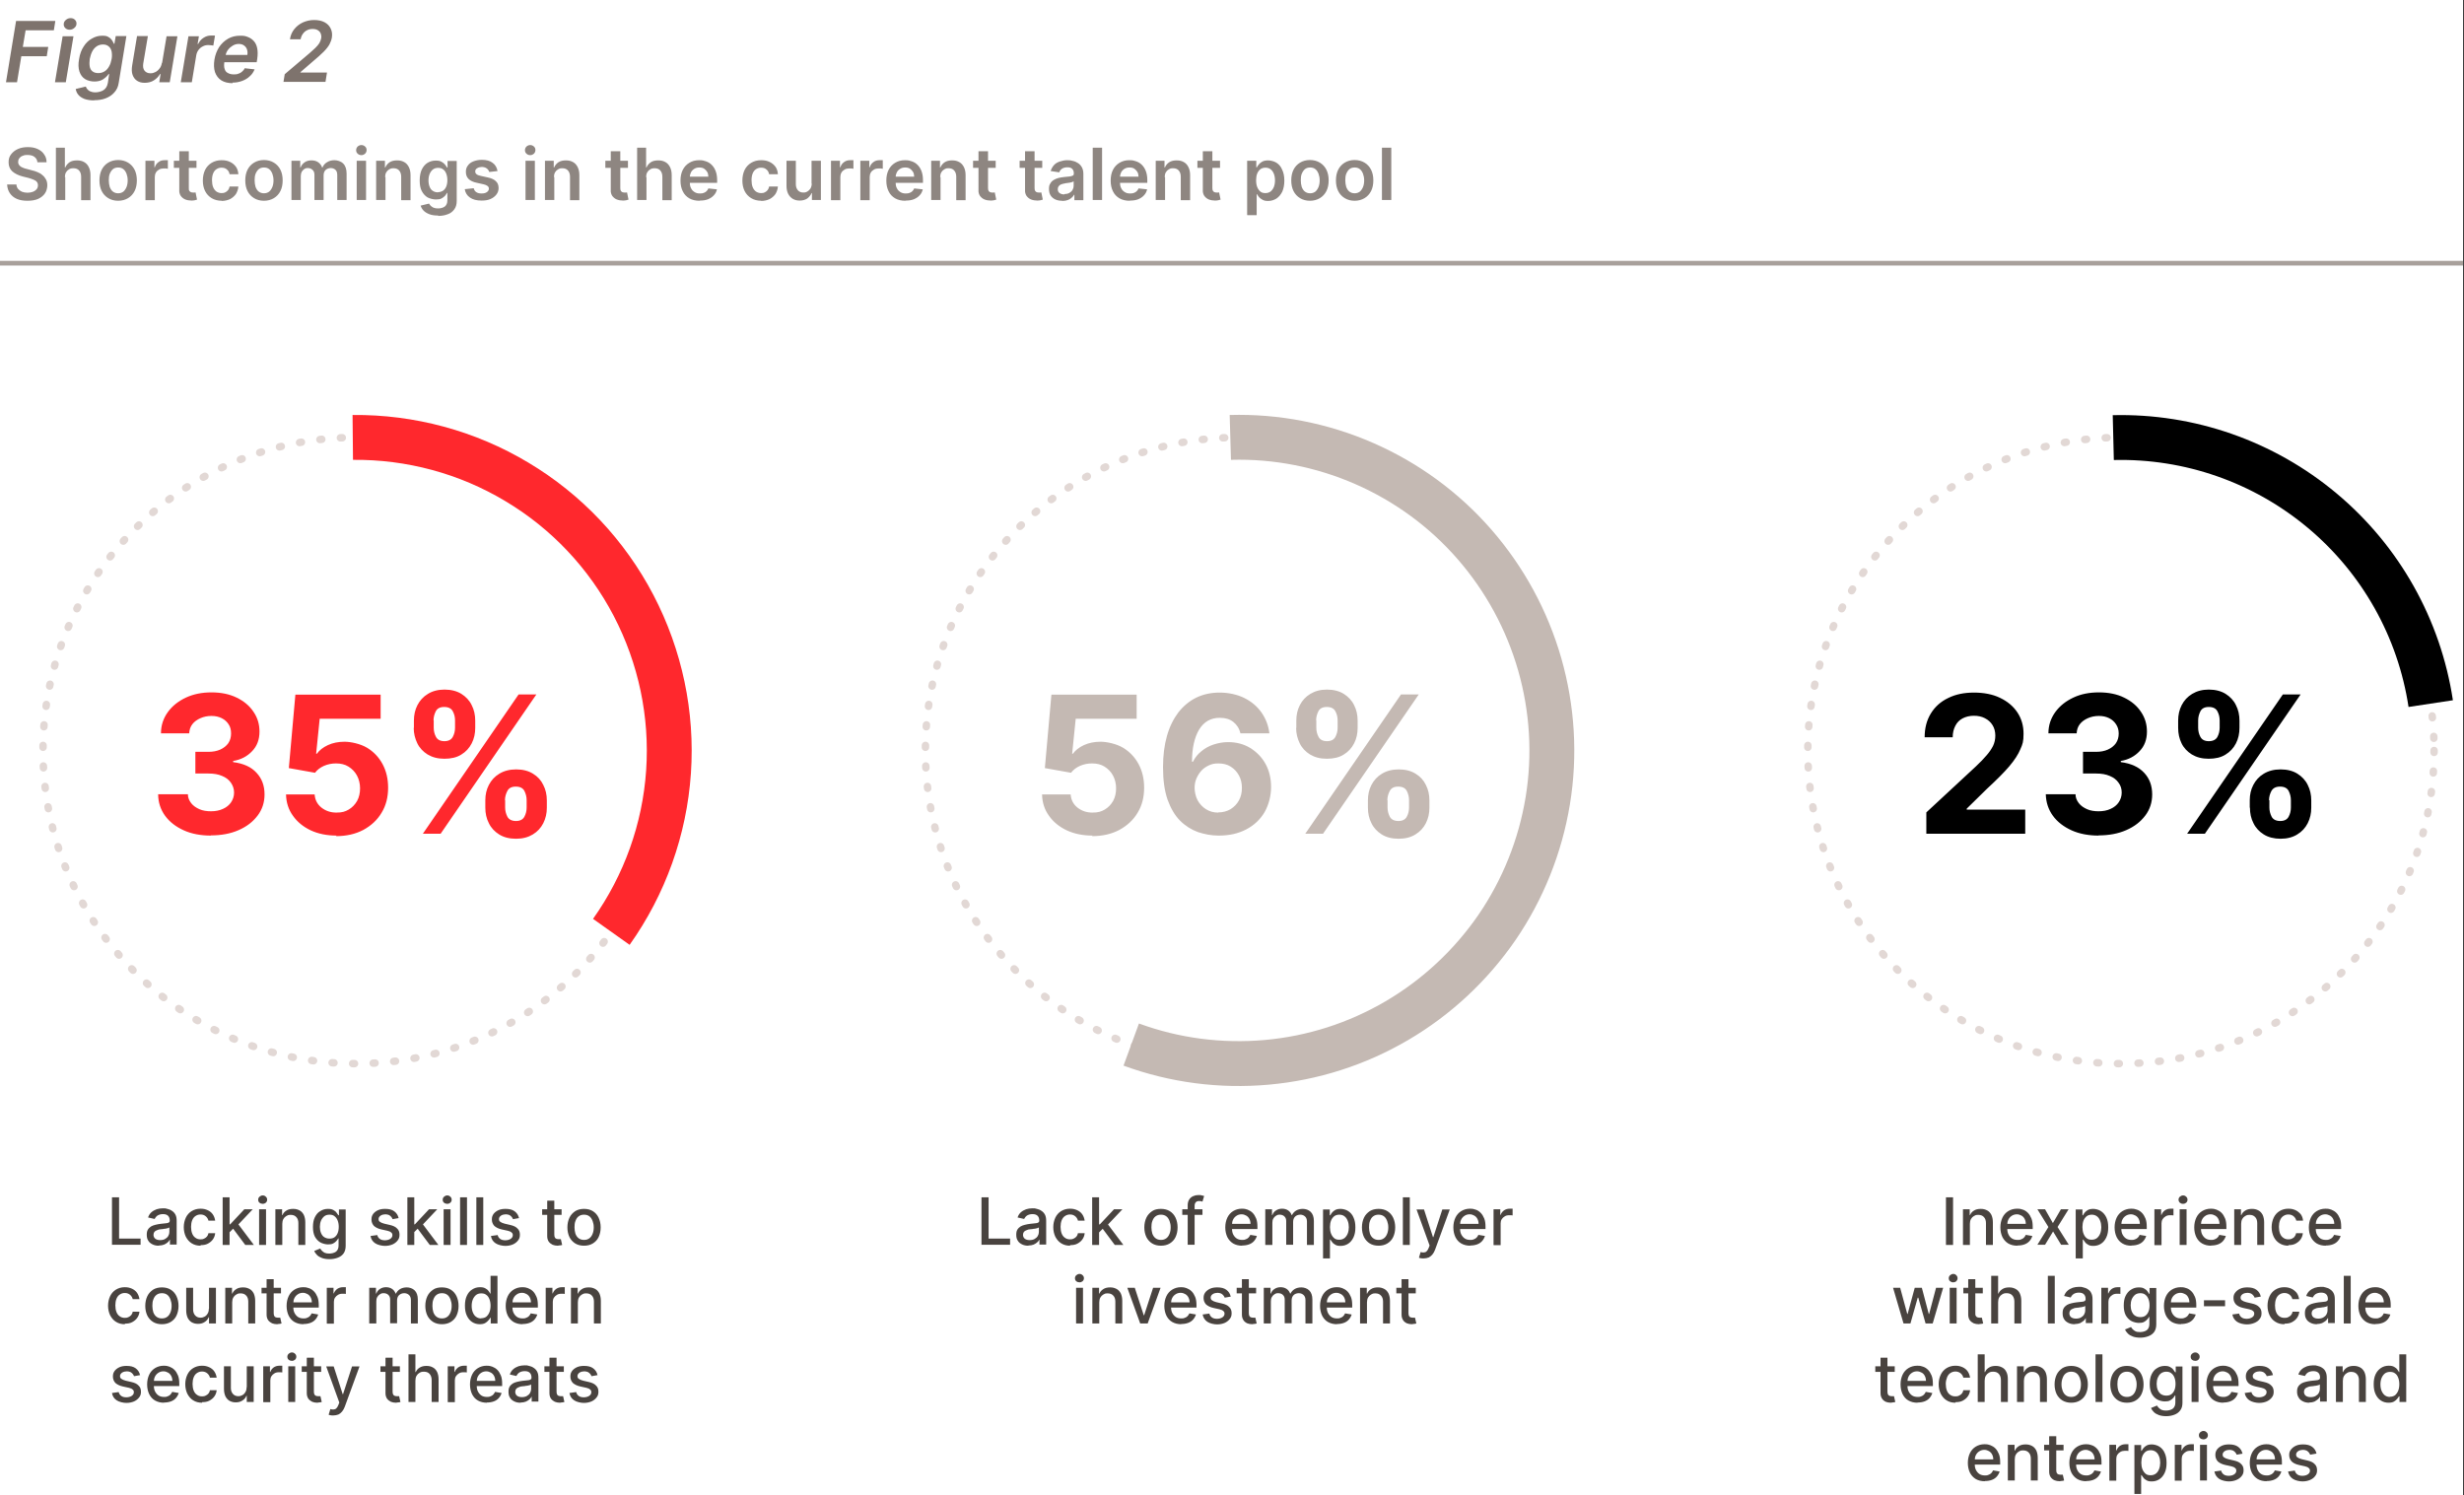 <?xml version="1.0" encoding="UTF-8"?>
<svg id="Layer_1" xmlns="http://www.w3.org/2000/svg" version="1.1" viewBox="0 0 1318 800">
  <rect x="0" y="0" width="1318" height="800" fill="#333333" stroke="none"/>
  <!-- Generator: Adobe Illustrator 29.5.1, SVG Export Plug-In . SVG Version: 2.1.0 Build 141)  -->
  <defs>
    <style>
      .st0 {
        stroke: #a8a09b;
        stroke-width: 2.5px;
      }

      .st0, .st1, .st2, .st3, .st4 {
        fill: none;
      }

      .st5 {
        fill: #8e8681;
      }

      .st6 {
        fill: #7e736d;
      }

      .st1 {
        stroke: #c4b9b3;
      }

      .st1, .st2, .st3 {
        stroke-width: 24px;
      }

      .st1, .st2, .st3, .st4 {
        stroke-linejoin: round;
      }

      .st7 {
        fill: #fff;
      }

      .st2 {
        stroke: #000;
      }

      .st3 {
        stroke: #ff282d;
      }

      .st8 {
        fill: #ff282d;
      }

      .st4 {
        stroke: #e2d8d5;
        stroke-dasharray: 1 10;
        stroke-linecap: round;
        stroke-width: 4px;
      }

      .st9 {
        fill: #49433f;
      }

      .st10 {
        fill: #c4b9b3;
      }
    </style>
  </defs>
  <rect class="st7" y="0" width="1317.5" height="800"/>
  <path class="st9" d="M59.9,666v-25.5h3.8v22.1h11.5v3.3h-15.4ZM84.9,666.4c-1.2,0-2.3-.2-3.3-.7-1-.5-1.8-1.1-2.3-2-.6-.9-.8-1.9-.8-3.2s.2-2,.6-2.7c.4-.7,1-1.2,1.7-1.7.7-.4,1.5-.7,2.4-.9.9-.2,1.8-.4,2.7-.5,1.1-.1,2.1-.2,2.8-.3.7,0,1.2-.2,1.6-.4.3-.2.5-.5.5-1h0c0-1.2-.3-2-.9-2.6-.6-.6-1.5-.9-2.7-.9s-2.2.3-3,.8c-.7.5-1.2,1.2-1.5,1.8l-3.5-.8c.4-1.2,1-2.1,1.8-2.8.8-.7,1.7-1.2,2.8-1.6,1-.3,2.1-.5,3.3-.5s1.6,0,2.4.3c.9.2,1.7.5,2.4,1,.8.5,1.4,1.1,1.9,2,.5.9.7,2,.7,3.4v12.7h-3.6v-2.6h-.1c-.2.5-.6,1-1.1,1.4-.5.5-1.1.8-1.9,1.2-.8.3-1.7.5-2.7.5ZM85.7,663.4c1,0,1.9-.2,2.6-.6.7-.4,1.3-.9,1.7-1.6.4-.7.6-1.4.6-2.1v-2.5c-.1.1-.4.3-.8.4-.4.1-.8.2-1.3.3-.5,0-.9.1-1.4.2-.5,0-.8.1-1.1.1-.7,0-1.4.2-2,.5-.6.2-1.1.5-1.4.9-.3.4-.5.9-.5,1.6s.3,1.6,1,2.1c.7.5,1.5.7,2.6.7ZM107.3,666.4c-1.8,0-3.4-.4-4.8-1.3-1.3-.8-2.3-2-3.1-3.5-.7-1.5-1.1-3.2-1.1-5.1s.4-3.6,1.1-5.1c.7-1.5,1.8-2.7,3.1-3.5,1.3-.8,2.9-1.3,4.7-1.3s2.7.3,3.9.8c1.1.5,2.1,1.3,2.7,2.2.7,1,1.1,2.1,1.3,3.4h-3.6c-.2-.9-.7-1.7-1.4-2.3-.7-.6-1.6-1-2.8-1s-1.9.3-2.7.8c-.8.5-1.4,1.3-1.8,2.3-.4,1-.6,2.2-.6,3.5s.2,2.6.6,3.6c.4,1,1,1.8,1.8,2.3.8.6,1.7.8,2.7.8s1.3-.1,1.9-.4c.6-.3,1.1-.6,1.5-1.1.4-.5.7-1.1.8-1.8h3.6c-.1,1.2-.5,2.3-1.2,3.3-.7,1-1.6,1.7-2.7,2.3-1.1.6-2.4.8-3.9.8ZM122.5,659.5v-4.5s.6,0,.6,0l7.6-8.1h4.5l-8.7,9.2h-.6l-3.4,3.4ZM119.1,666v-25.5h3.7v25.5h-3.7ZM131.2,666l-6.8-9.1,2.6-2.6,8.8,11.7h-4.6ZM138.6,666v-19.1h3.7v19.1h-3.7ZM140.5,644c-.6,0-1.2-.2-1.7-.6-.5-.4-.7-1-.7-1.6s.2-1.1.7-1.6c.5-.4,1-.7,1.7-.7s1.2.2,1.7.7c.5.4.7,1,.7,1.6s-.2,1.1-.7,1.6c-.5.4-1,.6-1.7.6ZM151,654.7v11.3h-3.7v-19.1h3.6v3.1h.2c.4-1,1.1-1.8,2.1-2.4.9-.6,2.1-.9,3.6-.9s2.4.3,3.4.8c1,.5,1.7,1.3,2.3,2.4.5,1.1.8,2.4.8,4v12.1h-3.7v-11.7c0-1.4-.4-2.5-1.1-3.2-.7-.8-1.7-1.2-3-1.2s-1.6.2-2.3.6c-.7.4-1.2.9-1.6,1.6-.4.7-.6,1.6-.6,2.6ZM176.2,673.6c-1.5,0-2.8-.2-3.9-.6-1.1-.4-2-.9-2.7-1.6-.7-.7-1.2-1.4-1.5-2.2l3.2-1.3c.2.4.5.8.9,1.2.4.4.9.8,1.5,1.1.7.3,1.5.4,2.5.4s2.6-.3,3.5-1c.9-.7,1.4-1.8,1.4-3.3v-3.8h-.2c-.2.4-.5.9-1,1.4-.4.5-1,.9-1.7,1.3-.7.4-1.7.5-2.8.5s-2.9-.4-4.1-1.1c-1.2-.7-2.2-1.8-2.9-3.1-.7-1.4-1-3.1-1-5.1s.3-3.8,1-5.2c.7-1.4,1.6-2.6,2.9-3.3,1.2-.8,2.6-1.2,4.1-1.2s2.1.2,2.9.6c.7.4,1.3.8,1.7,1.4.4.5.7,1,1,1.4h.3v-3.1h3.6v19.5c0,1.6-.4,3-1.1,4-.8,1.1-1.8,1.8-3.1,2.3-1.3.5-2.8.8-4.4.8ZM176.2,662.6c1.1,0,2-.2,2.7-.7.7-.5,1.3-1.2,1.7-2.2.4-.9.6-2.1.6-3.4s-.2-2.4-.6-3.4c-.4-1-.9-1.7-1.7-2.3-.7-.6-1.6-.8-2.7-.8s-2.1.3-2.8.9c-.7.6-1.3,1.4-1.7,2.3-.4,1-.6,2.1-.6,3.3s.2,2.3.6,3.3c.4.9.9,1.7,1.7,2.2.8.5,1.7.8,2.8.8ZM213.4,651.6l-3.4.6c-.1-.4-.4-.8-.7-1.2-.3-.4-.7-.7-1.2-1-.5-.2-1.2-.4-1.9-.4s-1.9.2-2.6.7c-.7.5-1.1,1.1-1.1,1.8s.2,1.2.7,1.5c.5.4,1.2.7,2.3,1l3,.7c1.8.4,3.1,1,3.9,1.9.9.8,1.3,1.9,1.3,3.3s-.3,2.2-1,3.1c-.7.9-1.6,1.6-2.7,2.1-1.2.5-2.5.8-4.1.8s-3.9-.5-5.2-1.4c-1.4-.9-2.2-2.2-2.5-3.9l3.6-.5c.2.9.7,1.6,1.4,2.1.7.5,1.6.7,2.7.7s2.2-.3,2.9-.8c.7-.5,1.1-1.1,1.1-1.9s-.2-1.1-.7-1.5c-.4-.4-1.1-.7-2-.9l-3.2-.7c-1.8-.4-3.1-1.1-4-1.9-.8-.9-1.3-2-1.3-3.4s.3-2.1.9-3c.6-.8,1.5-1.5,2.6-2,1.1-.5,2.4-.7,3.8-.7,2.1,0,3.7.4,4.9,1.3,1.2.9,2,2.1,2.3,3.6ZM221.3,659.5v-4.5s.6,0,.6,0l7.6-8.1h4.4l-8.7,9.2h-.6l-3.4,3.4ZM217.9,666v-25.5h3.7v25.5h-3.7ZM229.9,666l-6.8-9.1,2.6-2.6,8.8,11.7h-4.6ZM237.3,666v-19.1h3.7v19.1h-3.7ZM239.2,644c-.6,0-1.2-.2-1.7-.6-.5-.4-.7-1-.7-1.6s.2-1.1.7-1.6c.5-.4,1-.7,1.7-.7s1.2.2,1.7.7c.5.4.7,1,.7,1.6s-.2,1.1-.7,1.6c-.5.4-1,.6-1.7.6ZM249.8,640.5v25.5h-3.7v-25.5h3.7ZM258.5,640.5v25.5h-3.7v-25.5h3.7ZM277.8,651.6l-3.4.6c-.1-.4-.4-.8-.7-1.2-.3-.4-.7-.7-1.2-1-.5-.2-1.2-.4-1.9-.4s-1.9.2-2.6.7c-.7.5-1.1,1.1-1.1,1.8s.2,1.2.7,1.5c.5.4,1.2.7,2.3,1l3,.7c1.8.4,3.1,1,3.9,1.9.9.8,1.3,1.9,1.3,3.3s-.3,2.2-1,3.1c-.7.9-1.6,1.6-2.7,2.1-1.2.5-2.5.8-4.1.8s-3.9-.5-5.2-1.4c-1.4-.9-2.2-2.2-2.5-3.9l3.6-.5c.2.9.7,1.6,1.4,2.1.7.5,1.6.7,2.7.7s2.2-.3,2.9-.8c.7-.5,1.1-1.1,1.1-1.9s-.2-1.1-.7-1.5c-.4-.4-1.1-.7-2-.9l-3.2-.7c-1.8-.4-3.1-1.1-4-1.9-.8-.9-1.3-2-1.3-3.4s.3-2.1.9-3c.6-.8,1.5-1.5,2.6-2,1.1-.5,2.4-.7,3.8-.7,2.1,0,3.7.4,4.9,1.3,1.2.9,2,2.1,2.3,3.6ZM300.4,646.9v3h-10.4v-3h10.4ZM292.8,642.3h3.7v18.1c0,.7.1,1.3.3,1.6.2.4.5.6.8.7.3.1.7.2,1.1.2s.6,0,.8,0c.2,0,.4,0,.5,0l.7,3.1c-.2,0-.5.2-.9.2-.4,0-.9.1-1.5.2-1,0-1.9-.2-2.7-.5-.8-.4-1.5-.9-2.1-1.7-.5-.8-.8-1.7-.8-2.9v-18.8ZM312.4,666.4c-1.8,0-3.4-.4-4.7-1.2-1.3-.8-2.4-2-3.1-3.4-.7-1.5-1.1-3.2-1.1-5.2s.4-3.7,1.1-5.2c.7-1.5,1.8-2.6,3.1-3.5,1.3-.8,2.9-1.2,4.7-1.2s3.4.4,4.7,1.2c1.3.8,2.4,2,3.1,3.5.7,1.5,1.1,3.2,1.1,5.2s-.4,3.7-1.1,5.2c-.7,1.5-1.8,2.6-3.1,3.4-1.3.8-2.9,1.2-4.7,1.2ZM312.4,663.3c1.2,0,2.1-.3,2.9-.9.8-.6,1.3-1.4,1.7-2.4.4-1,.6-2.1.6-3.4s-.2-2.3-.6-3.4c-.4-1-.9-1.9-1.7-2.5-.8-.6-1.7-.9-2.9-.9s-2.1.3-2.9.9c-.8.6-1.3,1.4-1.7,2.5-.4,1-.5,2.1-.5,3.4s.2,2.3.5,3.4c.4,1,.9,1.8,1.7,2.4.8.6,1.7.9,2.9.9ZM66.8,708.4c-1.8,0-3.4-.4-4.8-1.3-1.3-.8-2.3-2-3.1-3.5-.7-1.5-1.1-3.2-1.1-5.1s.4-3.6,1.1-5.1c.7-1.5,1.8-2.7,3.1-3.5,1.3-.8,2.9-1.3,4.7-1.3s2.7.3,3.9.8c1.1.5,2.1,1.3,2.7,2.2.7,1,1.1,2.1,1.3,3.4h-3.6c-.2-.9-.7-1.7-1.4-2.3-.7-.6-1.6-1-2.8-1s-1.9.3-2.7.8c-.8.5-1.4,1.3-1.8,2.3-.4,1-.6,2.2-.6,3.5s.2,2.6.6,3.6c.4,1,1,1.8,1.8,2.3.8.6,1.7.8,2.7.8s1.3-.1,1.9-.4c.6-.3,1.1-.6,1.5-1.1.4-.5.7-1.1.8-1.8h3.6c-.1,1.2-.5,2.3-1.2,3.3-.7,1-1.6,1.7-2.7,2.3-1.1.6-2.4.8-3.9.8ZM86.6,708.4c-1.8,0-3.4-.4-4.7-1.2-1.3-.8-2.4-2-3.1-3.4-.7-1.5-1.1-3.2-1.1-5.2s.4-3.7,1.1-5.2c.7-1.5,1.8-2.6,3.1-3.5,1.3-.8,2.9-1.2,4.7-1.2s3.4.4,4.7,1.2c1.3.8,2.4,2,3.1,3.5.7,1.5,1.1,3.2,1.1,5.2s-.4,3.7-1.1,5.2c-.7,1.5-1.8,2.6-3.1,3.4-1.3.8-2.9,1.2-4.7,1.2ZM86.6,705.3c1.2,0,2.1-.3,2.9-.9.8-.6,1.3-1.4,1.7-2.4.4-1,.6-2.1.6-3.4s-.2-2.3-.6-3.4c-.4-1-.9-1.9-1.7-2.5-.8-.6-1.7-.9-2.9-.9s-2.1.3-2.9.9c-.8.6-1.3,1.4-1.7,2.5-.4,1-.5,2.1-.5,3.4s.2,2.3.5,3.4c.4,1,.9,1.8,1.7,2.4.8.6,1.7.9,2.9.9ZM111.8,700.1v-11.2h3.7v19.1h-3.7v-3.3h-.2c-.4,1-1.1,1.9-2.1,2.5-1,.7-2.2,1-3.6,1s-2.3-.3-3.3-.8c-.9-.5-1.7-1.4-2.2-2.4-.5-1.1-.8-2.4-.8-4v-12.1h3.7v11.7c0,1.3.4,2.3,1.1,3.1s1.7,1.2,2.8,1.2,1.4-.2,2.1-.5c.7-.3,1.3-.9,1.7-1.6.5-.7.7-1.6.7-2.7ZM124.2,696.7v11.3h-3.7v-19.1h3.6v3.1h.2c.4-1,1.1-1.8,2.1-2.4.9-.6,2.1-.9,3.6-.9s2.4.3,3.4.8c1,.5,1.7,1.3,2.3,2.4.5,1.1.8,2.4.8,4v12.1h-3.7v-11.7c0-1.4-.4-2.5-1.1-3.2-.7-.8-1.7-1.2-3-1.2s-1.6.2-2.3.6c-.7.4-1.2.9-1.6,1.6-.4.7-.6,1.6-.6,2.6ZM150.3,688.9v3h-10.4v-3h10.4ZM142.7,684.3h3.7v18.1c0,.7.1,1.3.3,1.6.2.4.5.6.8.7.3.1.7.2,1.1.2s.6,0,.8,0c.2,0,.4,0,.5,0l.7,3.1c-.2,0-.5.2-.9.2-.4,0-.9.1-1.5.2-1,0-1.9-.2-2.7-.5-.8-.4-1.5-.9-2.1-1.7-.5-.8-.8-1.7-.8-2.9v-18.8ZM162.4,708.4c-1.9,0-3.5-.4-4.9-1.2-1.4-.8-2.4-2-3.1-3.4-.7-1.5-1.1-3.2-1.1-5.2s.4-3.7,1.1-5.2c.7-1.5,1.8-2.7,3.1-3.5,1.3-.8,2.9-1.3,4.6-1.3s2.1.2,3.1.5,1.9.9,2.7,1.7c.8.8,1.4,1.8,1.9,3,.5,1.2.7,2.7.7,4.4v1.3h-15.2v-2.8h11.5c0-1-.2-1.8-.6-2.6-.4-.8-1-1.4-1.7-1.8-.7-.4-1.5-.7-2.5-.7s-2,.3-2.7.8c-.8.5-1.4,1.2-1.8,2-.4.8-.6,1.7-.6,2.6v2.2c0,1.3.2,2.4.7,3.3.5.9,1.1,1.6,1.9,2.1.8.5,1.8.7,2.8.7s1.3,0,1.9-.3c.6-.2,1.1-.5,1.5-.9.4-.4.7-.9,1-1.5l3.5.6c-.3,1-.8,1.9-1.5,2.7-.7.8-1.6,1.4-2.7,1.8-1.1.4-2.3.6-3.7.6ZM174.8,708v-19.1h3.6v3h.2c.3-1,1-1.8,1.8-2.4.9-.6,1.9-.9,3-.9s.5,0,.8,0c.3,0,.6,0,.8,0v3.6c-.1,0-.4,0-.8-.1-.4,0-.8,0-1.1,0-.9,0-1.7.2-2.3.6-.7.4-1.2.9-1.6,1.5-.4.6-.6,1.4-.6,2.2v11.7h-3.7ZM197.5,708v-19.1h3.6v3.1h.2c.4-1.1,1-1.9,2-2.5.9-.6,2-.9,3.2-.9s2.3.3,3.2.9c.9.6,1.5,1.4,1.9,2.5h.2c.5-1,1.2-1.8,2.2-2.4,1-.6,2.2-.9,3.6-.9s3.1.5,4.2,1.6c1.1,1.1,1.7,2.7,1.7,4.9v12.8h-3.7v-12.5c0-1.3-.4-2.2-1.1-2.8-.7-.6-1.5-.9-2.5-.9s-2.1.4-2.8,1.1c-.7.7-1,1.7-1,2.8v12.2h-3.7v-12.7c0-1-.3-1.9-1-2.5-.6-.6-1.5-.9-2.5-.9s-1.4.2-2,.6c-.6.4-1.1.9-1.4,1.5-.4.7-.5,1.4-.5,2.3v11.8h-3.7ZM236.4,708.4c-1.8,0-3.4-.4-4.7-1.2-1.3-.8-2.4-2-3.1-3.4-.7-1.5-1.1-3.2-1.1-5.2s.4-3.7,1.1-5.2c.7-1.5,1.8-2.6,3.1-3.5s2.9-1.2,4.7-1.2,3.4.4,4.7,1.2,2.4,2,3.1,3.5c.7,1.5,1.1,3.2,1.1,5.2s-.4,3.7-1.1,5.2c-.7,1.5-1.8,2.6-3.1,3.4-1.3.8-2.9,1.2-4.7,1.2ZM236.4,705.3c1.2,0,2.1-.3,2.9-.9.8-.6,1.3-1.4,1.7-2.4.4-1,.6-2.1.6-3.4s-.2-2.3-.6-3.4c-.4-1-.9-1.9-1.7-2.5-.8-.6-1.7-.9-2.9-.9s-2.1.3-2.9.9c-.8.6-1.3,1.4-1.7,2.5-.4,1-.5,2.1-.5,3.4s.2,2.3.5,3.4c.4,1,.9,1.8,1.7,2.4.8.6,1.7.9,2.9.9ZM256.6,708.4c-1.5,0-2.9-.4-4.1-1.2-1.2-.8-2.1-1.9-2.8-3.4-.7-1.5-1-3.2-1-5.3s.3-3.8,1-5.3c.7-1.5,1.6-2.6,2.9-3.4,1.2-.8,2.6-1.2,4.1-1.2s2.1.2,2.9.6c.7.4,1.3.8,1.7,1.4.4.5.7,1,.9,1.4h.2v-9.5h3.7v25.5h-3.6v-3h-.3c-.2.4-.5.9-1,1.4-.4.5-1,1-1.7,1.4-.7.4-1.7.6-2.8.6ZM257.4,705.2c1.1,0,2-.3,2.7-.8.7-.6,1.3-1.4,1.7-2.4.4-1,.6-2.2.6-3.5s-.2-2.5-.6-3.5c-.4-1-.9-1.8-1.7-2.3-.7-.6-1.6-.8-2.7-.8s-2.1.3-2.8.9c-.7.6-1.3,1.4-1.7,2.4-.4,1-.6,2.1-.6,3.4s.2,2.4.6,3.4c.4,1,.9,1.8,1.7,2.4.8.6,1.7.9,2.8.9ZM279.6,708.4c-1.9,0-3.5-.4-4.9-1.2-1.3-.8-2.4-2-3.1-3.4-.7-1.5-1.1-3.2-1.1-5.2s.4-3.7,1.1-5.2c.7-1.5,1.8-2.7,3.1-3.5,1.3-.8,2.9-1.3,4.6-1.3s2.1.2,3.1.5c1,.4,1.9.9,2.7,1.7.8.8,1.4,1.8,1.9,3,.5,1.2.7,2.7.7,4.4v1.3h-15.2v-2.8h11.5c0-1-.2-1.8-.6-2.6-.4-.8-1-1.4-1.7-1.8-.7-.4-1.5-.7-2.5-.7s-2,.3-2.7.8c-.8.5-1.4,1.2-1.8,2-.4.8-.6,1.7-.6,2.6v2.2c0,1.3.2,2.4.7,3.3.5.9,1.1,1.6,1.9,2.1.8.5,1.8.7,2.8.7s1.3,0,1.9-.3c.6-.2,1.1-.5,1.5-.9.4-.4.7-.9,1-1.5l3.5.6c-.3,1-.8,1.9-1.5,2.7-.7.8-1.6,1.4-2.7,1.8-1.1.4-2.3.6-3.7.6ZM291.9,708v-19.1h3.6v3h.2c.3-1,1-1.8,1.8-2.4.9-.6,1.9-.9,3-.9s.5,0,.8,0c.3,0,.6,0,.8,0v3.6c-.2,0-.4,0-.8-.1-.4,0-.8,0-1.1,0-.9,0-1.7.2-2.3.6-.7.4-1.2.9-1.6,1.5-.4.6-.6,1.4-.6,2.2v11.7h-3.7ZM309.1,696.7v11.3h-3.7v-19.1h3.6v3.1h.2c.4-1,1.1-1.8,2.1-2.4.9-.6,2.1-.9,3.6-.9s2.4.3,3.4.8c1,.5,1.7,1.3,2.3,2.4.5,1.1.8,2.4.8,4v12.1h-3.7v-11.7c0-1.4-.4-2.5-1.1-3.2-.7-.8-1.7-1.2-3-1.2s-1.6.2-2.3.6c-.7.4-1.2.9-1.6,1.6-.4.7-.6,1.6-.6,2.6ZM75.1,735.6l-3.4.6c-.1-.4-.4-.8-.7-1.2-.3-.4-.7-.7-1.2-1-.5-.2-1.2-.4-1.9-.4s-1.9.2-2.6.7c-.7.5-1.1,1.1-1.1,1.8s.2,1.2.7,1.5c.5.4,1.2.7,2.3,1l3,.7c1.8.4,3.1,1,3.9,1.9.9.8,1.3,1.9,1.3,3.3s-.3,2.2-1,3.1c-.7.9-1.6,1.6-2.7,2.1-1.2.5-2.5.8-4.1.8s-3.9-.5-5.2-1.4c-1.4-.9-2.2-2.2-2.5-3.9l3.6-.5c.2.9.7,1.6,1.4,2.1.7.5,1.6.7,2.7.7s2.2-.3,2.9-.8c.7-.5,1.1-1.1,1.1-1.9s-.2-1.1-.7-1.5c-.4-.4-1.1-.7-2-.9l-3.2-.7c-1.8-.4-3.1-1.1-4-1.9-.8-.9-1.3-2-1.3-3.4s.3-2.1.9-3c.6-.8,1.5-1.5,2.6-2,1.1-.5,2.4-.7,3.8-.7,2.1,0,3.7.4,4.9,1.3,1.2.9,2,2.1,2.3,3.6ZM87.8,750.4c-1.9,0-3.5-.4-4.9-1.2-1.4-.8-2.4-2-3.1-3.4-.7-1.5-1.1-3.2-1.1-5.2s.4-3.7,1.1-5.2c.7-1.5,1.8-2.7,3.1-3.5,1.3-.8,2.9-1.3,4.6-1.3s2.1.2,3.1.5c1,.4,1.9.9,2.7,1.7.8.8,1.4,1.8,1.9,3,.5,1.2.7,2.7.7,4.4v1.3h-15.2v-2.8h11.5c0-1-.2-1.8-.6-2.6-.4-.8-1-1.4-1.7-1.8-.7-.4-1.5-.7-2.5-.7s-2,.3-2.7.8c-.8.5-1.4,1.2-1.8,2-.4.8-.6,1.7-.6,2.6v2.2c0,1.3.2,2.4.7,3.3.5.9,1.1,1.6,1.9,2.1.8.5,1.8.7,2.8.7s1.3,0,1.9-.3c.6-.2,1.1-.5,1.5-.9s.7-.9,1-1.5l3.5.6c-.3,1-.8,1.9-1.5,2.7-.7.8-1.6,1.4-2.7,1.8-1.1.4-2.3.6-3.7.6ZM108.1,750.4c-1.8,0-3.4-.4-4.8-1.3-1.3-.8-2.3-2-3.1-3.5-.7-1.5-1.1-3.2-1.1-5.1s.4-3.6,1.1-5.1c.7-1.5,1.8-2.7,3.1-3.5,1.3-.8,2.9-1.3,4.7-1.3s2.7.3,3.9.8c1.1.5,2.1,1.3,2.7,2.2.7,1,1.1,2.1,1.3,3.4h-3.6c-.2-.9-.7-1.7-1.4-2.3-.7-.6-1.6-1-2.8-1s-1.9.3-2.7.8c-.8.5-1.4,1.3-1.8,2.3-.4,1-.6,2.2-.6,3.5s.2,2.6.6,3.6c.4,1,1,1.8,1.8,2.3.8.6,1.7.8,2.7.8s1.3-.1,1.9-.4c.6-.3,1.1-.6,1.5-1.1.4-.5.7-1.1.8-1.8h3.6c-.1,1.2-.5,2.3-1.2,3.3-.7,1-1.6,1.7-2.7,2.3-1.1.6-2.4.8-3.9.8ZM132,742.1v-11.2h3.7v19.1h-3.7v-3.3h-.2c-.4,1-1.1,1.9-2.1,2.5-1,.7-2.2,1-3.6,1s-2.3-.3-3.3-.8c-.9-.5-1.7-1.4-2.2-2.4-.5-1.1-.8-2.4-.8-4v-12.1h3.7v11.7c0,1.3.4,2.3,1.1,3.1.7.8,1.7,1.2,2.8,1.2s1.4-.2,2.1-.5c.7-.3,1.3-.9,1.7-1.6.5-.7.7-1.6.7-2.7ZM140.8,750v-19.1h3.6v3h.2c.3-1,1-1.8,1.8-2.4.9-.6,1.9-.9,3-.9s.5,0,.8,0c.3,0,.6,0,.8,0v3.6c-.1,0-.4,0-.8-.1-.4,0-.8,0-1.1,0-.9,0-1.7.2-2.3.6-.7.4-1.2.9-1.6,1.5-.4.6-.6,1.4-.6,2.2v11.7h-3.7ZM154.2,750v-19.1h3.7v19.1h-3.7ZM156.1,728c-.6,0-1.2-.2-1.7-.6-.5-.4-.7-1-.7-1.6s.2-1.1.7-1.6c.5-.4,1-.7,1.7-.7s1.2.2,1.7.7c.5.4.7,1,.7,1.6s-.2,1.1-.7,1.6c-.5.4-1,.6-1.7.6ZM171.8,730.9v3h-10.4v-3h10.4ZM164.2,726.3h3.7v18.1c0,.7.1,1.3.3,1.6.2.4.5.6.8.7.3.1.7.2,1.1.2s.6,0,.8,0c.2,0,.4,0,.5,0l.7,3.1c-.2,0-.5.2-.9.2-.4,0-.9.1-1.5.2-1,0-1.9-.2-2.7-.5-.8-.4-1.5-.9-2.1-1.7-.5-.8-.8-1.7-.8-2.9v-18.8ZM178.3,757.2c-.6,0-1.1,0-1.5-.1-.5,0-.8-.2-1-.3l.9-3c.7.2,1.3.3,1.8.2.5,0,1-.2,1.4-.6.4-.4.8-1,1.1-1.8l.5-1.3-7-19.3h4l4.8,14.8h.2l4.8-14.8h4l-7.9,21.6c-.4,1-.8,1.8-1.4,2.5-.6.7-1.2,1.2-2,1.6-.8.3-1.7.5-2.7.5ZM213.9,730.9v3h-10.4v-3h10.4ZM206.3,726.3h3.7v18.1c0,.7.1,1.3.3,1.6.2.4.5.6.8.7.3.1.7.2,1.1.2s.6,0,.8,0c.2,0,.4,0,.5,0l.7,3.1c-.2,0-.5.2-.9.2-.4,0-.9.1-1.5.2-1,0-1.9-.2-2.7-.5-.8-.4-1.5-.9-2.1-1.7-.5-.8-.8-1.7-.8-2.9v-18.8ZM222.2,738.7v11.3h-3.7v-25.5h3.7v9.5h.2c.4-1,1.1-1.8,2.1-2.4s2.1-.9,3.6-.9,2.5.3,3.4.8c1,.5,1.7,1.3,2.3,2.4.5,1.1.8,2.4.8,4v12.1h-3.7v-11.7c0-1.4-.4-2.5-1.1-3.3-.7-.8-1.7-1.2-3-1.2s-1.7.2-2.4.6c-.7.4-1.2.9-1.6,1.6-.4.7-.6,1.6-.6,2.6ZM239.5,750v-19.1h3.6v3h.2c.3-1,1-1.8,1.8-2.4.9-.6,1.9-.9,3-.9s.5,0,.8,0c.3,0,.6,0,.8,0v3.6c-.1,0-.4,0-.8-.1-.4,0-.8,0-1.1,0-.9,0-1.7.2-2.3.6-.7.4-1.2.9-1.6,1.5-.4.6-.6,1.4-.6,2.2v11.7h-3.7ZM260.5,750.4c-1.9,0-3.5-.4-4.9-1.2-1.4-.8-2.4-2-3.1-3.4-.7-1.5-1.1-3.2-1.1-5.2s.4-3.7,1.1-5.2c.7-1.5,1.8-2.7,3.1-3.5,1.3-.8,2.9-1.3,4.6-1.3s2.1.2,3.1.5c1,.4,1.9.9,2.7,1.7.8.8,1.4,1.8,1.9,3,.5,1.2.7,2.7.7,4.4v1.3h-15.2v-2.8h11.5c0-1-.2-1.8-.6-2.6-.4-.8-1-1.4-1.7-1.8-.7-.4-1.6-.7-2.5-.7s-2,.3-2.7.8c-.8.5-1.4,1.2-1.8,2-.4.8-.6,1.7-.6,2.6v2.2c0,1.3.2,2.4.7,3.3.5.9,1.1,1.6,1.9,2.1.8.5,1.8.7,2.8.7s1.3,0,1.9-.3c.6-.2,1.1-.5,1.5-.9s.7-.9,1-1.5l3.5.6c-.3,1-.8,1.9-1.5,2.7-.7.8-1.6,1.4-2.7,1.8-1.1.4-2.3.6-3.7.6ZM278.4,750.4c-1.2,0-2.3-.2-3.3-.7-1-.5-1.8-1.1-2.3-2-.6-.9-.8-1.9-.8-3.2s.2-2,.6-2.7c.4-.7,1-1.2,1.7-1.7.7-.4,1.5-.7,2.4-.9.9-.2,1.8-.4,2.7-.5,1.1-.1,2.1-.2,2.8-.3.7,0,1.2-.2,1.6-.4.3-.2.5-.5.5-1h0c0-1.2-.3-2-.9-2.6-.6-.6-1.5-.9-2.7-.9s-2.2.3-3,.8c-.7.5-1.2,1.2-1.5,1.8l-3.5-.8c.4-1.2,1-2.1,1.8-2.8.8-.7,1.7-1.2,2.8-1.6,1-.3,2.1-.5,3.3-.5s1.6,0,2.4.3c.9.2,1.7.5,2.4,1,.8.5,1.4,1.1,1.9,2,.5.9.7,2,.7,3.4v12.7h-3.6v-2.6h-.1c-.2.5-.6,1-1.1,1.4-.5.5-1.1.8-1.9,1.2-.8.3-1.7.5-2.7.5ZM279.2,747.4c1,0,1.9-.2,2.6-.6.7-.4,1.3-.9,1.7-1.6.4-.7.6-1.4.6-2.1v-2.5c-.1.1-.4.3-.8.4-.4.1-.8.2-1.3.3-.5,0-.9.1-1.4.2-.5,0-.8.1-1.1.1-.7,0-1.4.2-2,.5-.6.2-1.1.5-1.4.9-.3.4-.5.9-.5,1.6s.3,1.6,1,2.1c.7.5,1.5.7,2.6.7ZM301.6,730.9v3h-10.4v-3h10.4ZM294,726.3h3.7v18.1c0,.7.1,1.3.3,1.6.2.4.5.6.8.7.3.1.7.2,1.1.2s.6,0,.8,0c.2,0,.4,0,.5,0l.7,3.1c-.2,0-.5.2-.9.2-.4,0-.9.1-1.5.2-1,0-1.9-.2-2.7-.5-.8-.4-1.5-.9-2.1-1.7-.5-.8-.8-1.7-.8-2.9v-18.8ZM319.8,735.6l-3.4.6c-.1-.4-.4-.8-.7-1.2-.3-.4-.7-.7-1.2-1-.5-.2-1.2-.4-1.9-.4s-1.9.2-2.6.7c-.7.5-1.1,1.1-1.1,1.8s.2,1.2.7,1.5c.5.4,1.2.7,2.3,1l3,.7c1.8.4,3.1,1,3.9,1.9.9.8,1.3,1.9,1.3,3.3s-.3,2.2-1,3.1c-.7.9-1.6,1.6-2.7,2.1-1.2.5-2.5.8-4.1.8s-3.9-.5-5.2-1.4c-1.4-.9-2.2-2.2-2.5-3.9l3.6-.5c.2.9.7,1.6,1.4,2.1.7.5,1.6.7,2.7.7s2.2-.3,2.9-.8c.7-.5,1.1-1.1,1.1-1.9s-.2-1.1-.7-1.5c-.4-.4-1.1-.7-2-.9l-3.2-.7c-1.8-.4-3.1-1.1-4-1.9-.8-.9-1.3-2-1.3-3.4s.3-2.1.9-3c.6-.8,1.5-1.5,2.6-2,1.1-.5,2.4-.7,3.8-.7,2.1,0,3.7.4,4.9,1.3,1.2.9,2,2.1,2.3,3.6Z"/>
  <path class="st9" d="M525,666v-25.5h3.8v22.1h11.5v3.3h-15.4ZM550,666.4c-1.2,0-2.3-.2-3.3-.7-1-.5-1.8-1.1-2.3-2-.6-.9-.8-1.9-.8-3.2s.2-2,.6-2.7c.4-.7,1-1.2,1.7-1.7.7-.4,1.5-.7,2.4-.9.9-.2,1.8-.4,2.7-.5,1.1-.1,2.1-.2,2.8-.3.7,0,1.2-.2,1.6-.4.3-.2.5-.5.5-1h0c0-1.2-.3-2-.9-2.6-.6-.6-1.5-.9-2.7-.9s-2.2.3-3,.8c-.7.5-1.2,1.2-1.5,1.8l-3.5-.8c.4-1.2,1-2.1,1.8-2.8.8-.7,1.7-1.2,2.8-1.6,1-.3,2.1-.5,3.3-.5s1.6,0,2.4.3c.9.2,1.7.5,2.4,1,.8.5,1.4,1.1,1.9,2,.5.9.7,2,.7,3.4v12.7h-3.6v-2.6h-.1c-.2.5-.6,1-1.1,1.4-.5.5-1.1.8-1.9,1.2-.8.3-1.7.5-2.7.5ZM550.8,663.4c1,0,1.9-.2,2.6-.6.7-.4,1.3-.9,1.7-1.6.4-.7.6-1.4.6-2.1v-2.5c-.1.1-.4.3-.8.4-.4.1-.8.2-1.3.3-.5,0-.9.1-1.4.2-.5,0-.8.1-1.1.1-.7,0-1.4.2-2,.5-.6.2-1.1.5-1.4.9-.3.4-.5.9-.5,1.6s.3,1.6,1,2.1c.7.5,1.5.7,2.6.7ZM572.4,666.4c-1.8,0-3.4-.4-4.8-1.3-1.3-.8-2.3-2-3.1-3.5-.7-1.5-1.1-3.2-1.1-5.1s.4-3.6,1.1-5.1c.7-1.5,1.8-2.7,3.1-3.5,1.3-.8,2.9-1.3,4.7-1.3s2.7.3,3.9.8c1.1.5,2.1,1.3,2.7,2.2.7,1,1.1,2.1,1.3,3.4h-3.6c-.2-.9-.7-1.7-1.4-2.3-.7-.6-1.6-1-2.8-1s-1.9.3-2.7.8c-.8.5-1.4,1.3-1.8,2.3-.4,1-.6,2.2-.6,3.5s.2,2.6.6,3.6c.4,1,1,1.8,1.8,2.3.8.6,1.7.8,2.7.8s1.3-.1,1.9-.4c.6-.3,1.1-.6,1.5-1.1.4-.5.7-1.1.8-1.8h3.6c-.1,1.2-.5,2.3-1.2,3.3-.7,1-1.6,1.7-2.7,2.3-1.1.6-2.4.8-3.9.8ZM587.7,659.5v-4.5s.6,0,.6,0l7.6-8.1h4.5l-8.7,9.2h-.6l-3.4,3.4ZM584.2,666v-25.5h3.7v25.5h-3.7ZM596.3,666l-6.8-9.1,2.6-2.6,8.8,11.7h-4.6ZM621,666.4c-1.8,0-3.4-.4-4.7-1.2-1.3-.8-2.4-2-3.1-3.4-.7-1.5-1.1-3.2-1.1-5.2s.4-3.7,1.1-5.2c.7-1.5,1.8-2.6,3.1-3.5s2.9-1.2,4.7-1.2,3.4.4,4.7,1.2c1.3.8,2.4,2,3.1,3.5.7,1.5,1.1,3.2,1.1,5.2s-.4,3.7-1.1,5.2c-.7,1.5-1.8,2.6-3.1,3.4-1.3.8-2.9,1.2-4.7,1.2ZM621,663.3c1.2,0,2.1-.3,2.9-.9.8-.6,1.3-1.4,1.7-2.4.4-1,.6-2.1.6-3.4s-.2-2.3-.6-3.4c-.4-1-.9-1.9-1.7-2.5-.8-.6-1.7-.9-2.9-.9s-2.1.3-2.9.9c-.8.6-1.3,1.4-1.7,2.5-.4,1-.5,2.1-.5,3.4s.2,2.3.5,3.4c.4,1,.9,1.8,1.7,2.4.8.6,1.7.9,2.9.9ZM643.2,646.9v3h-10.8v-3h10.8ZM635.3,666v-21.3c0-1.2.3-2.2.8-3,.5-.8,1.2-1.4,2.1-1.8.9-.4,1.8-.6,2.8-.6s1.4,0,1.9.2c.5.1.9.2,1.2.3l-.9,3c-.2,0-.4-.1-.7-.2-.3,0-.6-.1-1-.1-.9,0-1.5.2-1.9.7-.4.4-.6,1.1-.6,1.9v20.8h-3.7ZM664.5,666.4c-1.9,0-3.5-.4-4.9-1.2-1.3-.8-2.4-2-3.1-3.4-.7-1.5-1.1-3.2-1.1-5.2s.4-3.7,1.1-5.2c.7-1.5,1.8-2.7,3.1-3.5,1.3-.8,2.9-1.3,4.6-1.3s2.1.2,3.1.5c1,.4,1.9.9,2.7,1.7.8.8,1.4,1.8,1.9,3,.5,1.2.7,2.7.7,4.4v1.3h-15.2v-2.8h11.5c0-1-.2-1.8-.6-2.6-.4-.8-1-1.4-1.7-1.8-.7-.4-1.5-.7-2.5-.7s-2,.3-2.7.8c-.8.5-1.4,1.2-1.8,2-.4.8-.6,1.7-.6,2.6v2.2c0,1.3.2,2.4.7,3.3.5.9,1.1,1.6,1.9,2.1.8.5,1.8.7,2.8.7s1.3,0,1.9-.3c.6-.2,1.1-.5,1.5-.9.4-.4.7-.9,1-1.5l3.5.6c-.3,1-.8,1.9-1.5,2.7-.7.8-1.6,1.4-2.7,1.8-1.1.4-2.3.6-3.7.6ZM676.8,666v-19.1h3.6v3.1h.2c.4-1.1,1-1.9,2-2.5.9-.6,2-.9,3.2-.9s2.3.3,3.2.9c.9.6,1.5,1.4,1.9,2.5h.2c.5-1,1.2-1.8,2.2-2.4,1-.6,2.2-.9,3.6-.9s3.1.5,4.2,1.6c1.1,1.1,1.7,2.7,1.7,4.9v12.8h-3.7v-12.5c0-1.3-.4-2.2-1.1-2.8-.7-.6-1.5-.9-2.5-.9s-2.2.4-2.8,1.1c-.7.7-1,1.7-1,2.8v12.2h-3.7v-12.7c0-1-.3-1.9-1-2.5-.6-.6-1.5-.9-2.5-.9s-1.4.2-2,.6c-.6.4-1.1.9-1.4,1.5-.4.7-.5,1.4-.5,2.3v11.8h-3.7ZM707.7,673.2v-26.2h3.6v3.1h.3c.2-.4.5-.9.9-1.4.4-.5,1-1,1.7-1.4.7-.4,1.7-.6,2.9-.6s2.9.4,4.1,1.2,2.2,1.9,2.8,3.4c.7,1.5,1,3.2,1,5.3s-.3,3.8-1,5.3c-.7,1.5-1.6,2.6-2.8,3.4-1.2.8-2.6,1.2-4.1,1.2s-2.1-.2-2.8-.6c-.7-.4-1.3-.8-1.7-1.4-.4-.5-.7-1-1-1.4h-.2v10.1h-3.7ZM711.4,656.5c0,1.3.2,2.5.6,3.5.4,1,1,1.8,1.7,2.4.7.6,1.6.8,2.7.8s2-.3,2.8-.9c.7-.6,1.3-1.4,1.7-2.4.4-1,.6-2.2.6-3.4s-.2-2.4-.6-3.4c-.4-1-.9-1.8-1.7-2.4-.7-.6-1.7-.9-2.8-.9s-2,.3-2.7.8c-.7.6-1.3,1.3-1.7,2.3-.4,1-.6,2.2-.6,3.5ZM737.4,666.4c-1.8,0-3.4-.4-4.7-1.2-1.3-.8-2.4-2-3.1-3.4-.7-1.5-1.1-3.2-1.1-5.2s.4-3.7,1.1-5.2c.7-1.5,1.8-2.6,3.1-3.5,1.3-.8,2.9-1.2,4.7-1.2s3.4.4,4.7,1.2,2.4,2,3.1,3.5c.7,1.5,1.1,3.2,1.1,5.2s-.4,3.7-1.1,5.2c-.7,1.5-1.8,2.6-3.1,3.4-1.3.8-2.9,1.2-4.7,1.2ZM737.4,663.3c1.2,0,2.1-.3,2.9-.9.8-.6,1.3-1.4,1.7-2.4.4-1,.6-2.1.6-3.4s-.2-2.3-.6-3.4c-.4-1-.9-1.9-1.7-2.5-.8-.6-1.7-.9-2.9-.9s-2.1.3-2.9.9c-.8.6-1.3,1.4-1.7,2.5-.4,1-.5,2.1-.5,3.4s.2,2.3.5,3.4c.4,1,.9,1.8,1.7,2.4.8.6,1.7.9,2.9.9ZM754.1,640.5v25.5h-3.7v-25.5h3.7ZM761.5,673.2c-.6,0-1.1,0-1.5-.1-.5,0-.8-.2-1-.3l.9-3c.7.2,1.3.3,1.8.2.5,0,1-.2,1.4-.6.4-.4.8-1,1.1-1.8l.5-1.3-7-19.3h4l4.8,14.8h.2l4.8-14.8h4l-7.9,21.6c-.4,1-.8,1.8-1.4,2.5-.6.7-1.2,1.2-2,1.6-.8.3-1.7.5-2.7.5ZM786.5,666.4c-1.9,0-3.5-.4-4.9-1.2-1.4-.8-2.4-2-3.1-3.4-.7-1.5-1.1-3.2-1.1-5.2s.4-3.7,1.1-5.2c.7-1.5,1.8-2.7,3.1-3.5,1.3-.8,2.9-1.3,4.6-1.3s2.1.2,3.1.5,1.9.9,2.7,1.7c.8.8,1.4,1.8,1.9,3,.5,1.2.7,2.7.7,4.4v1.3h-15.2v-2.8h11.5c0-1-.2-1.8-.6-2.6-.4-.8-1-1.4-1.7-1.8-.7-.4-1.5-.7-2.5-.7s-2,.3-2.7.8c-.8.5-1.4,1.2-1.8,2-.4.8-.6,1.7-.6,2.6v2.2c0,1.3.2,2.4.7,3.3.5.9,1.1,1.6,1.9,2.1.8.5,1.8.7,2.8.7s1.3,0,1.9-.3c.6-.2,1.1-.5,1.5-.9.4-.4.7-.9,1-1.5l3.5.6c-.3,1-.8,1.9-1.5,2.7-.7.8-1.6,1.4-2.7,1.8-1.1.4-2.3.6-3.7.6ZM798.9,666v-19.1h3.6v3h.2c.3-1,1-1.8,1.8-2.4.9-.6,1.9-.9,3-.9s.5,0,.8,0c.3,0,.6,0,.8,0v3.6c-.1,0-.4,0-.8-.1-.4,0-.8,0-1.1,0-.9,0-1.7.2-2.3.6-.7.4-1.2.9-1.6,1.5-.4.6-.6,1.4-.6,2.2v11.7h-3.7ZM575.6,708v-19.1h3.7v19.1h-3.7ZM577.4,686c-.6,0-1.2-.2-1.7-.6-.5-.4-.7-1-.7-1.6s.2-1.1.7-1.6c.5-.4,1-.7,1.7-.7s1.2.2,1.7.7c.5.4.7,1,.7,1.6s-.2,1.1-.7,1.6c-.5.4-1,.6-1.7.6ZM588,696.7v11.3h-3.7v-19.1h3.6v3.1h.2c.4-1,1.1-1.8,2.1-2.4.9-.6,2.1-.9,3.6-.9s2.4.3,3.4.8c1,.5,1.7,1.3,2.3,2.4.5,1.1.8,2.4.8,4v12.1h-3.7v-11.7c0-1.4-.4-2.5-1.1-3.2-.7-.8-1.7-1.2-3-1.2s-1.6.2-2.3.6c-.7.4-1.2.9-1.6,1.6-.4.7-.6,1.6-.6,2.6ZM620.8,688.9l-6.9,19.1h-4l-6.9-19.1h4l4.8,14.7h.2l4.8-14.7h4ZM631.9,708.4c-1.9,0-3.5-.4-4.9-1.2-1.4-.8-2.4-2-3.1-3.4-.7-1.5-1.1-3.2-1.1-5.2s.4-3.7,1.1-5.2c.7-1.5,1.8-2.7,3.1-3.5,1.3-.8,2.9-1.3,4.6-1.3s2.1.2,3.1.5c1,.4,1.9.9,2.7,1.7.8.8,1.4,1.8,1.9,3,.5,1.2.7,2.7.7,4.4v1.3h-15.2v-2.8h11.5c0-1-.2-1.8-.6-2.6-.4-.8-1-1.4-1.7-1.8-.7-.4-1.5-.7-2.5-.7s-2,.3-2.7.8c-.8.5-1.4,1.2-1.8,2-.4.8-.6,1.7-.6,2.6v2.2c0,1.3.2,2.4.7,3.3.5.9,1.1,1.6,1.9,2.1.8.5,1.8.7,2.8.7s1.3,0,1.9-.3c.6-.2,1.1-.5,1.5-.9.4-.4.7-.9,1-1.5l3.5.6c-.3,1-.8,1.9-1.5,2.7-.7.8-1.6,1.4-2.7,1.8-1.1.4-2.3.6-3.7.6ZM658.5,693.6l-3.4.6c-.1-.4-.4-.8-.7-1.2-.3-.4-.7-.7-1.2-1-.5-.2-1.2-.4-1.9-.4s-1.9.2-2.6.7c-.7.5-1.1,1.1-1.1,1.8s.2,1.2.7,1.5c.5.4,1.2.7,2.3,1l3,.7c1.8.4,3.1,1,3.9,1.9.9.8,1.3,1.9,1.3,3.3s-.3,2.2-1,3.1c-.7.9-1.6,1.6-2.7,2.1-1.2.5-2.5.8-4.1.8s-3.9-.5-5.2-1.4c-1.3-.9-2.2-2.2-2.5-3.9l3.6-.5c.2.9.7,1.6,1.4,2.1.7.5,1.6.7,2.7.7s2.2-.3,2.9-.8c.7-.5,1.1-1.1,1.1-1.9s-.2-1.1-.7-1.5c-.4-.4-1.1-.7-2-.9l-3.2-.7c-1.8-.4-3.1-1.1-4-1.9-.8-.9-1.3-2-1.3-3.4s.3-2.1.9-3c.6-.8,1.5-1.5,2.6-2,1.1-.5,2.4-.7,3.8-.7,2.1,0,3.7.4,4.9,1.3,1.2.9,2,2.1,2.3,3.6ZM671.9,688.9v3h-10.4v-3h10.4ZM664.3,684.3h3.7v18.1c0,.7.1,1.3.3,1.6.2.4.5.6.8.7.3.1.7.2,1.1.2s.6,0,.8,0c.2,0,.4,0,.5,0l.7,3.1c-.2,0-.5.2-.9.2-.4,0-.9.1-1.5.2-1,0-1.9-.2-2.7-.5-.8-.4-1.5-.9-2-1.7-.5-.8-.8-1.7-.8-2.9v-18.8ZM676,708v-19.1h3.6v3.1h.2c.4-1.1,1-1.9,2-2.5.9-.6,2-.9,3.2-.9s2.3.3,3.2.9c.9.6,1.5,1.4,1.9,2.5h.2c.5-1,1.2-1.8,2.2-2.4,1-.6,2.2-.9,3.6-.9s3.1.5,4.2,1.6c1.1,1.1,1.7,2.7,1.7,4.9v12.8h-3.7v-12.5c0-1.3-.4-2.2-1.1-2.8-.7-.6-1.5-.9-2.5-.9s-2.2.4-2.8,1.1c-.7.7-1,1.7-1,2.8v12.2h-3.7v-12.7c0-1-.3-1.9-1-2.5-.6-.6-1.5-.9-2.5-.9s-1.4.2-2,.6c-.6.4-1.1.9-1.4,1.5-.4.7-.5,1.4-.5,2.3v11.8h-3.7ZM715.2,708.4c-1.9,0-3.5-.4-4.9-1.2-1.4-.8-2.4-2-3.1-3.4-.7-1.5-1.1-3.2-1.1-5.2s.4-3.7,1.1-5.2c.7-1.5,1.8-2.7,3.1-3.5,1.3-.8,2.9-1.3,4.6-1.3s2.1.2,3.1.5c1,.4,1.9.9,2.7,1.7.8.8,1.4,1.8,1.9,3,.5,1.2.7,2.7.7,4.4v1.3h-15.2v-2.8h11.5c0-1-.2-1.8-.6-2.6-.4-.8-1-1.4-1.7-1.8-.7-.4-1.5-.7-2.5-.7s-2,.3-2.7.8c-.8.5-1.4,1.2-1.8,2-.4.8-.6,1.7-.6,2.6v2.2c0,1.3.2,2.4.7,3.3.5.9,1.1,1.6,1.9,2.1.8.5,1.8.7,2.8.7s1.3,0,1.9-.3c.6-.2,1.1-.5,1.5-.9s.7-.9,1-1.5l3.5.6c-.3,1-.8,1.9-1.5,2.7-.7.8-1.6,1.4-2.7,1.8-1.1.4-2.3.6-3.7.6ZM731.2,696.7v11.3h-3.7v-19.1h3.6v3.1h.2c.4-1,1.1-1.8,2.1-2.4.9-.6,2.1-.9,3.6-.9s2.4.3,3.4.8c1,.5,1.7,1.3,2.3,2.4.5,1.1.8,2.4.8,4v12.1h-3.7v-11.7c0-1.4-.4-2.5-1.1-3.2-.7-.8-1.7-1.2-3-1.2s-1.6.2-2.3.6c-.7.4-1.2.9-1.6,1.6-.4.7-.6,1.6-.6,2.6ZM757.3,688.9v3h-10.4v-3h10.4ZM749.7,684.3h3.7v18.1c0,.7.1,1.3.3,1.6.2.4.5.6.8.7.3.1.7.2,1.1.2s.6,0,.8,0c.2,0,.4,0,.5,0l.7,3.1c-.2,0-.5.2-.9.2-.4,0-.9.1-1.5.2-1,0-1.9-.2-2.7-.5-.8-.4-1.5-.9-2-1.7-.5-.8-.8-1.7-.8-2.9v-18.8Z"/>
  <path class="st9" d="M1044.7,640.5v25.5h-3.8v-25.5h3.8ZM1053.7,654.7v11.3h-3.7v-19.1h3.6v3.1h.2c.4-1,1.1-1.8,2.1-2.4.9-.6,2.1-.9,3.6-.9s2.4.3,3.4.8c1,.5,1.7,1.3,2.3,2.4.5,1.1.8,2.4.8,4v12.1h-3.7v-11.7c0-1.4-.4-2.5-1.1-3.2-.7-.8-1.7-1.2-3-1.2s-1.6.2-2.3.6c-.7.4-1.2.9-1.6,1.6-.4.7-.6,1.6-.6,2.6ZM1079.1,666.4c-1.9,0-3.5-.4-4.9-1.2-1.3-.8-2.4-2-3.1-3.4-.7-1.5-1.1-3.2-1.1-5.2s.4-3.7,1.1-5.2c.7-1.5,1.8-2.7,3.1-3.5,1.3-.8,2.9-1.3,4.7-1.3s2.1.2,3.1.5,1.9.9,2.7,1.7c.8.8,1.4,1.8,1.9,3,.5,1.2.7,2.7.7,4.4v1.3h-15.2v-2.8h11.5c0-1-.2-1.8-.6-2.6-.4-.8-1-1.4-1.7-1.8-.7-.4-1.6-.7-2.5-.7s-2,.3-2.7.8c-.8.5-1.4,1.2-1.8,2-.4.8-.6,1.7-.6,2.6v2.2c0,1.3.2,2.4.7,3.3.4.9,1.1,1.6,1.9,2.1.8.5,1.8.7,2.9.7s1.3,0,1.9-.3c.6-.2,1.1-.5,1.5-.9.4-.4.7-.9,1-1.5l3.5.6c-.3,1-.8,1.9-1.5,2.7-.7.8-1.6,1.4-2.7,1.8-1.1.4-2.3.6-3.7.6ZM1093.9,646.9l4.2,7.4,4.3-7.4h4.1l-5.9,9.5,6,9.5h-4.1l-4.3-7.1-4.3,7.1h-4.1l5.9-9.5-5.9-9.5h4.1ZM1110.3,673.2v-26.2h3.6v3.1h.3c.2-.4.5-.9.9-1.4.4-.5,1-1,1.7-1.4.7-.4,1.7-.6,2.9-.6s2.9.4,4.1,1.2c1.2.8,2.2,1.9,2.9,3.4.7,1.5,1,3.2,1,5.3s-.3,3.8-1,5.3c-.7,1.5-1.6,2.6-2.8,3.4-1.2.8-2.6,1.2-4.1,1.2s-2.1-.2-2.8-.6c-.7-.4-1.3-.8-1.7-1.4-.4-.5-.7-1-1-1.4h-.2v10.1h-3.7ZM1113.9,656.5c0,1.3.2,2.5.6,3.5s.9,1.8,1.7,2.4c.7.6,1.6.8,2.7.8s2-.3,2.8-.9c.7-.6,1.3-1.4,1.7-2.4.4-1,.6-2.2.6-3.4s-.2-2.4-.6-3.4c-.4-1-.9-1.8-1.7-2.4-.8-.6-1.7-.9-2.8-.9s-2,.3-2.7.8c-.7.6-1.3,1.3-1.7,2.3-.4,1-.6,2.2-.6,3.5ZM1140.1,666.4c-1.9,0-3.5-.4-4.8-1.2-1.4-.8-2.4-2-3.1-3.4-.7-1.5-1.1-3.2-1.1-5.2s.4-3.7,1.1-5.2c.7-1.5,1.8-2.7,3.1-3.5,1.3-.8,2.9-1.3,4.6-1.3s2.1.2,3.1.5,1.9.9,2.7,1.7c.8.8,1.4,1.8,1.9,3,.5,1.2.7,2.7.7,4.4v1.3h-15.2v-2.8h11.5c0-1-.2-1.8-.6-2.6-.4-.8-1-1.4-1.7-1.8-.7-.4-1.6-.7-2.5-.7s-2,.3-2.7.8c-.8.5-1.4,1.2-1.8,2-.4.8-.6,1.7-.6,2.6v2.2c0,1.3.2,2.4.7,3.3.5.9,1.1,1.6,1.9,2.1.8.5,1.8.7,2.8.7s1.3,0,1.9-.3c.6-.2,1.1-.5,1.5-.9.4-.4.8-.9,1-1.5l3.5.6c-.3,1-.8,1.9-1.5,2.7-.7.8-1.6,1.4-2.7,1.8-1.1.4-2.3.6-3.7.6ZM1152.4,666v-19.1h3.6v3h.2c.3-1,1-1.8,1.8-2.4.9-.6,1.9-.9,3-.9s.5,0,.8,0c.3,0,.6,0,.8,0v3.6c-.2,0-.4,0-.8-.1-.4,0-.8,0-1.1,0-.9,0-1.7.2-2.3.6-.7.4-1.2.9-1.6,1.5-.4.6-.6,1.4-.6,2.2v11.7h-3.7ZM1165.9,666v-19.1h3.7v19.1h-3.7ZM1167.7,644c-.7,0-1.2-.2-1.7-.6-.4-.4-.7-1-.7-1.6s.2-1.1.7-1.6c.5-.4,1-.7,1.7-.7s1.2.2,1.7.7c.5.4.7,1,.7,1.6s-.2,1.1-.7,1.6c-.5.4-1,.6-1.7.6ZM1182.8,666.4c-1.9,0-3.5-.4-4.9-1.2-1.4-.8-2.4-2-3.1-3.4-.7-1.5-1.1-3.2-1.1-5.2s.4-3.7,1.1-5.2c.7-1.5,1.8-2.7,3.1-3.5,1.3-.8,2.9-1.3,4.6-1.3s2.1.2,3.1.5c1,.4,1.9.9,2.7,1.7.8.8,1.4,1.8,1.9,3,.5,1.2.7,2.7.7,4.4v1.3h-15.2v-2.8h11.5c0-1-.2-1.8-.6-2.6-.4-.8-1-1.4-1.7-1.8-.7-.4-1.5-.7-2.5-.7s-2,.3-2.7.8c-.8.5-1.4,1.2-1.8,2-.4.8-.6,1.7-.6,2.6v2.2c0,1.3.2,2.4.7,3.3.5.9,1.1,1.6,1.9,2.1.8.5,1.8.7,2.8.7s1.3,0,1.9-.3c.6-.2,1.1-.5,1.5-.9.4-.4.8-.9,1-1.5l3.5.6c-.3,1-.8,1.9-1.5,2.7-.7.8-1.6,1.4-2.7,1.8-1.1.4-2.3.6-3.7.6ZM1198.8,654.7v11.3h-3.7v-19.1h3.6v3.1h.2c.4-1,1.1-1.8,2.1-2.4.9-.6,2.1-.9,3.6-.9s2.4.3,3.4.8c1,.5,1.7,1.3,2.3,2.4.5,1.1.8,2.4.8,4v12.1h-3.7v-11.7c0-1.4-.4-2.5-1.1-3.2-.7-.8-1.7-1.2-3-1.2s-1.6.2-2.3.6c-.7.4-1.2.9-1.6,1.6-.4.7-.6,1.6-.6,2.6ZM1224.1,666.4c-1.8,0-3.4-.4-4.8-1.3-1.3-.8-2.4-2-3.1-3.5-.7-1.5-1.1-3.2-1.1-5.1s.4-3.6,1.1-5.1c.7-1.5,1.8-2.7,3.1-3.5,1.3-.8,2.9-1.3,4.7-1.3s2.7.3,3.9.8c1.1.5,2,1.3,2.8,2.2.7,1,1.1,2.1,1.2,3.4h-3.6c-.2-.9-.7-1.7-1.4-2.3-.7-.6-1.6-1-2.8-1s-1.9.3-2.7.8c-.8.5-1.4,1.3-1.8,2.3-.4,1-.6,2.2-.6,3.5s.2,2.6.6,3.6c.4,1,1,1.8,1.8,2.3.8.6,1.7.8,2.7.8s1.3-.1,1.9-.4c.6-.3,1.1-.6,1.4-1.1.4-.5.7-1.1.8-1.8h3.6c-.1,1.2-.5,2.3-1.2,3.3-.7,1-1.6,1.7-2.7,2.3-1.1.6-2.4.8-3.9.8ZM1244.1,666.4c-1.9,0-3.5-.4-4.9-1.2-1.3-.8-2.4-2-3.1-3.4-.7-1.5-1.1-3.2-1.1-5.2s.4-3.7,1.1-5.2c.7-1.5,1.8-2.7,3.1-3.5,1.3-.8,2.9-1.3,4.7-1.3s2.1.2,3.1.5c1,.4,1.9.9,2.7,1.7.8.8,1.4,1.8,1.9,3,.5,1.2.7,2.7.7,4.4v1.3h-15.2v-2.8h11.5c0-1-.2-1.8-.6-2.6-.4-.8-1-1.4-1.7-1.8-.7-.4-1.6-.7-2.5-.7s-2,.3-2.7.8c-.8.5-1.4,1.2-1.8,2-.4.8-.6,1.7-.6,2.6v2.2c0,1.3.2,2.4.7,3.3.5.9,1.1,1.6,1.9,2.1.8.5,1.8.7,2.8.7s1.3,0,1.9-.3c.6-.2,1.1-.5,1.5-.9.4-.4.8-.9,1-1.5l3.5.6c-.3,1-.8,1.9-1.5,2.7-.7.8-1.6,1.4-2.7,1.8-1.1.4-2.3.6-3.7.6ZM1018.2,708l-5.6-19.1h3.8l3.8,14h.2l3.8-14h3.8l3.7,14h.2l3.7-14h3.8l-5.6,19.1h-3.8l-3.9-13.8h-.3l-3.9,13.8h-3.8ZM1042.9,708v-19.1h3.7v19.1h-3.7ZM1044.8,686c-.7,0-1.2-.2-1.7-.6-.5-.4-.7-1-.7-1.6s.2-1.1.7-1.6c.5-.4,1-.7,1.7-.7s1.2.2,1.6.7c.5.4.7,1,.7,1.6s-.2,1.1-.7,1.6c-.4.4-1,.6-1.6.6ZM1060.6,688.9v3h-10.4v-3h10.4ZM1052.9,684.3h3.7v18.1c0,.7,0,1.3.3,1.6.2.4.5.6.8.7.3.1.7.2,1.1.2s.6,0,.8,0c.2,0,.4,0,.5,0l.7,3.1c-.2,0-.5.2-.9.2-.4,0-.9.1-1.5.2-1,0-1.9-.2-2.7-.5-.8-.4-1.5-.9-2.1-1.7-.5-.8-.8-1.7-.8-2.9v-18.8ZM1068.8,696.7v11.3h-3.7v-25.5h3.7v9.5h.2c.4-1,1.1-1.8,2.1-2.4.9-.6,2.1-.9,3.6-.9s2.4.3,3.4.8c1,.5,1.8,1.3,2.3,2.4.5,1.1.8,2.4.8,4v12.1h-3.7v-11.7c0-1.4-.4-2.5-1.1-3.3-.7-.8-1.7-1.2-3-1.2s-1.7.2-2.4.6c-.7.4-1.2.9-1.6,1.6-.4.7-.6,1.6-.6,2.6ZM1099.1,682.5v25.5h-3.7v-25.5h3.7ZM1109.7,708.4c-1.2,0-2.3-.2-3.3-.7-1-.5-1.8-1.1-2.3-2-.6-.9-.8-1.9-.8-3.2s.2-2,.6-2.7c.4-.7,1-1.2,1.7-1.7.7-.4,1.5-.7,2.4-.9.9-.2,1.8-.4,2.7-.5,1.1-.1,2.1-.2,2.8-.3.7,0,1.2-.2,1.6-.4.3-.2.5-.5.5-1h0c0-1.2-.3-2-.9-2.6-.6-.6-1.5-.9-2.7-.9s-2.2.3-2.9.8c-.7.5-1.2,1.2-1.5,1.8l-3.5-.8c.4-1.2,1-2.1,1.8-2.8.8-.7,1.7-1.2,2.8-1.6,1-.3,2.1-.5,3.3-.5s1.6,0,2.4.3c.9.2,1.7.5,2.4,1,.8.5,1.4,1.1,1.8,2,.5.9.7,2,.7,3.4v12.7h-3.6v-2.6h-.1c-.2.5-.6,1-1.1,1.4s-1.1.8-1.8,1.2c-.8.3-1.7.5-2.7.5ZM1110.5,705.4c1,0,1.9-.2,2.6-.6.7-.4,1.3-.9,1.7-1.6.4-.7.6-1.4.6-2.1v-2.5c-.1.1-.4.3-.8.4-.4.1-.8.2-1.3.3-.5,0-.9.1-1.4.2-.5,0-.8.1-1.1.1-.7,0-1.4.2-2,.5-.6.2-1.1.5-1.4.9-.3.4-.5.9-.5,1.6s.3,1.6,1,2.1c.7.5,1.6.7,2.6.7ZM1124,708v-19.1h3.6v3h.2c.4-1,1-1.8,1.8-2.4.9-.6,1.9-.9,3-.9s.5,0,.8,0c.3,0,.6,0,.8,0v3.6c-.2,0-.4,0-.8-.1-.4,0-.8,0-1.1,0-.9,0-1.7.2-2.3.6-.7.4-1.2.9-1.6,1.5-.4.6-.6,1.4-.6,2.2v11.7h-3.7ZM1144.8,715.6c-1.5,0-2.8-.2-3.9-.6-1.1-.4-2-.9-2.7-1.6-.7-.7-1.2-1.4-1.5-2.2l3.2-1.3c.2.4.5.8.9,1.2.4.4.9.8,1.5,1.1.6.3,1.5.4,2.5.4s2.6-.3,3.5-1c.9-.7,1.4-1.8,1.4-3.3v-3.8h-.2c-.2.4-.5.9-1,1.4-.4.5-1,.9-1.7,1.3-.7.4-1.7.5-2.8.5s-2.9-.4-4.1-1.1c-1.2-.7-2.2-1.8-2.9-3.1-.7-1.4-1-3.1-1-5.1s.3-3.8,1-5.2c.7-1.4,1.7-2.6,2.9-3.3,1.2-.8,2.6-1.2,4.1-1.2s2.2.2,2.9.6c.7.4,1.3.8,1.7,1.4.4.5.7,1,.9,1.4h.3v-3.1h3.6v19.5c0,1.6-.4,3-1.1,4-.8,1.1-1.8,1.8-3.1,2.3-1.3.5-2.8.8-4.4.8ZM1144.8,704.6c1.1,0,2-.2,2.7-.7.7-.5,1.3-1.2,1.7-2.2.4-.9.6-2.1.6-3.4s-.2-2.4-.6-3.4c-.4-1-.9-1.7-1.7-2.3-.7-.6-1.7-.8-2.7-.8s-2.1.3-2.8.9c-.7.6-1.3,1.4-1.7,2.3-.4,1-.6,2.1-.6,3.3s.2,2.3.6,3.3c.4.9.9,1.7,1.7,2.2.8.5,1.7.8,2.8.8ZM1166.6,708.4c-1.9,0-3.5-.4-4.9-1.2-1.3-.8-2.4-2-3.1-3.4-.7-1.5-1.1-3.2-1.1-5.2s.4-3.7,1.1-5.2c.7-1.5,1.8-2.7,3.1-3.5,1.3-.8,2.9-1.3,4.7-1.3s2.1.2,3.1.5,1.9.9,2.7,1.7c.8.8,1.4,1.8,1.9,3,.5,1.2.7,2.7.7,4.4v1.3h-15.2v-2.8h11.5c0-1-.2-1.8-.6-2.6-.4-.8-.9-1.4-1.7-1.8-.7-.4-1.6-.7-2.5-.7s-2,.3-2.7.8c-.8.5-1.4,1.2-1.8,2-.4.8-.6,1.7-.6,2.6v2.2c0,1.3.2,2.4.7,3.3.5.9,1.1,1.6,1.9,2.1.8.5,1.8.7,2.8.7s1.3,0,1.9-.3c.6-.2,1.1-.5,1.5-.9.4-.4.7-.9,1-1.5l3.5.6c-.3,1-.8,1.9-1.5,2.7-.7.8-1.6,1.4-2.7,1.8-1.1.4-2.3.6-3.7.6ZM1190.2,695.6v3.2h-11.3v-3.2h11.3ZM1209.4,693.6l-3.4.6c-.1-.4-.4-.8-.7-1.2-.3-.4-.7-.7-1.2-1-.5-.2-1.2-.4-1.9-.4s-1.9.2-2.6.7c-.7.5-1.1,1.1-1.1,1.8s.2,1.2.7,1.5c.5.4,1.2.7,2.3,1l3,.7c1.8.4,3.1,1,3.9,1.9.9.8,1.3,1.9,1.3,3.3s-.3,2.2-1,3.1c-.6.9-1.6,1.6-2.8,2.1-1.2.5-2.5.8-4.1.8s-3.9-.5-5.2-1.4c-1.3-.9-2.2-2.2-2.5-3.9l3.6-.5c.2.9.7,1.6,1.4,2.1.7.5,1.6.7,2.7.7s2.2-.3,2.9-.8c.7-.5,1.1-1.1,1.1-1.9s-.2-1.1-.7-1.5c-.4-.4-1.1-.7-2-.9l-3.2-.7c-1.8-.4-3.1-1.1-3.9-1.9-.8-.9-1.3-2-1.3-3.4s.3-2.1,1-3c.6-.8,1.5-1.5,2.6-2,1.1-.5,2.4-.7,3.8-.7,2.1,0,3.7.4,4.9,1.3,1.2.9,2,2.1,2.3,3.6ZM1221.9,708.4c-1.8,0-3.4-.4-4.8-1.3-1.3-.8-2.4-2-3.1-3.5-.7-1.5-1.1-3.2-1.1-5.1s.4-3.6,1.1-5.1c.7-1.5,1.8-2.7,3.1-3.5,1.3-.8,2.9-1.3,4.7-1.3s2.7.3,3.9.8c1.1.5,2,1.3,2.8,2.2.7,1,1.1,2.1,1.3,3.4h-3.6c-.2-.9-.7-1.7-1.4-2.3-.7-.6-1.7-1-2.8-1s-1.9.3-2.7.8c-.8.5-1.4,1.3-1.8,2.3-.4,1-.6,2.2-.6,3.5s.2,2.6.6,3.6c.4,1,1,1.8,1.8,2.3.8.6,1.7.8,2.8.8s1.3-.1,1.9-.4c.6-.3,1.1-.6,1.5-1.1.4-.5.7-1.1.8-1.8h3.6c-.1,1.2-.5,2.3-1.2,3.3-.7,1-1.6,1.7-2.7,2.3-1.1.6-2.4.8-3.9.8ZM1239.3,708.4c-1.2,0-2.3-.2-3.3-.7-1-.5-1.8-1.1-2.3-2-.6-.9-.8-1.9-.8-3.2s.2-2,.6-2.7c.4-.7,1-1.2,1.7-1.7.7-.4,1.5-.7,2.4-.9.9-.2,1.8-.4,2.7-.5,1.1-.1,2.1-.2,2.8-.3.7,0,1.2-.2,1.6-.4.3-.2.5-.5.5-1h0c0-1.2-.3-2-.9-2.6-.6-.6-1.5-.9-2.7-.9s-2.2.3-3,.8c-.7.5-1.2,1.2-1.5,1.8l-3.5-.8c.4-1.2,1-2.1,1.8-2.8.8-.7,1.7-1.2,2.8-1.6,1-.3,2.1-.5,3.3-.5s1.6,0,2.4.3c.9.2,1.7.5,2.4,1,.8.5,1.4,1.1,1.9,2,.5.9.7,2,.7,3.4v12.7h-3.6v-2.6h-.2c-.2.5-.6,1-1.1,1.4s-1.1.8-1.9,1.2c-.8.3-1.7.5-2.7.5ZM1240.1,705.4c1,0,1.9-.2,2.6-.6.7-.4,1.3-.9,1.7-1.6.4-.7.6-1.4.6-2.1v-2.5c-.1.1-.4.3-.8.4-.4.1-.8.2-1.3.3-.5,0-.9.1-1.4.2-.5,0-.8.1-1.1.1-.7,0-1.4.2-2,.5-.6.2-1.1.5-1.4.9-.3.4-.5.9-.5,1.6s.3,1.6,1,2.1c.7.5,1.5.7,2.6.7ZM1257.4,682.5v25.5h-3.7v-25.5h3.7ZM1270.6,708.4c-1.9,0-3.5-.4-4.9-1.2-1.3-.8-2.4-2-3.1-3.4-.7-1.5-1.1-3.2-1.1-5.2s.4-3.7,1.1-5.2c.7-1.5,1.8-2.7,3.1-3.5,1.3-.8,2.9-1.3,4.7-1.3s2.1.2,3.1.5,1.9.9,2.7,1.7c.8.8,1.4,1.8,1.9,3,.5,1.2.7,2.7.7,4.4v1.3h-15.2v-2.8h11.5c0-1-.2-1.8-.6-2.6-.4-.8-.9-1.4-1.7-1.8-.7-.4-1.5-.7-2.5-.7s-2,.3-2.7.8c-.8.5-1.4,1.2-1.8,2-.4.8-.6,1.7-.6,2.6v2.2c0,1.3.2,2.4.7,3.3.5.9,1.1,1.6,1.9,2.1.8.5,1.8.7,2.9.7s1.3,0,1.9-.3c.6-.2,1.1-.5,1.5-.9.4-.4.7-.9,1-1.5l3.5.6c-.3,1-.8,1.9-1.5,2.7-.7.8-1.6,1.4-2.7,1.8-1.1.4-2.3.6-3.7.6ZM1013.5,730.9v3h-10.4v-3h10.4ZM1005.9,726.3h3.7v18.1c0,.7.1,1.3.3,1.6.2.4.5.6.8.7.4.1.7.2,1.1.2s.6,0,.8,0c.2,0,.4,0,.5,0l.7,3.1c-.2,0-.5.2-.9.2-.4,0-.9.1-1.5.2-1,0-1.9-.2-2.7-.5-.8-.4-1.5-.9-2-1.7-.5-.8-.8-1.7-.8-2.9v-18.8ZM1025.7,750.4c-1.9,0-3.5-.4-4.9-1.2-1.4-.8-2.4-2-3.1-3.4-.7-1.5-1.1-3.2-1.1-5.2s.4-3.7,1.1-5.2c.7-1.5,1.8-2.7,3.1-3.5,1.3-.8,2.9-1.3,4.7-1.3s2.1.2,3.1.5,1.9.9,2.7,1.7c.8.8,1.4,1.8,1.9,3,.5,1.2.7,2.7.7,4.4v1.3h-15.2v-2.8h11.5c0-1-.2-1.8-.6-2.6-.4-.8-.9-1.4-1.7-1.8-.7-.4-1.5-.7-2.5-.7s-2,.3-2.7.8c-.8.5-1.4,1.2-1.8,2-.4.8-.6,1.7-.6,2.6v2.2c0,1.3.2,2.4.7,3.3.5.9,1.1,1.6,1.9,2.1.8.5,1.8.7,2.8.7s1.3,0,1.9-.3c.6-.2,1.1-.5,1.5-.9.4-.4.7-.9,1-1.5l3.5.6c-.3,1-.8,1.9-1.5,2.7-.7.8-1.6,1.4-2.7,1.8-1.1.4-2.3.6-3.7.6ZM1046,750.4c-1.9,0-3.4-.4-4.8-1.3-1.3-.8-2.3-2-3.1-3.5-.7-1.5-1.1-3.2-1.1-5.1s.4-3.6,1.1-5.1c.7-1.5,1.8-2.7,3.1-3.5,1.3-.8,2.9-1.3,4.7-1.3s2.7.3,3.9.8c1.1.5,2.1,1.3,2.7,2.2.7,1,1.1,2.1,1.3,3.4h-3.6c-.2-.9-.7-1.7-1.4-2.3-.7-.6-1.7-1-2.8-1s-1.9.3-2.7.8c-.8.5-1.4,1.3-1.8,2.3-.4,1-.7,2.2-.7,3.5s.2,2.6.6,3.6c.4,1,1,1.8,1.8,2.3.8.6,1.7.8,2.8.8s1.3-.1,1.9-.4c.6-.3,1.1-.6,1.5-1.1.4-.5.7-1.1.8-1.8h3.6c-.1,1.2-.5,2.3-1.2,3.3-.7,1-1.6,1.7-2.7,2.3-1.1.6-2.4.8-3.9.8ZM1061.6,738.7v11.3h-3.7v-25.5h3.7v9.5h.2c.4-1,1.1-1.8,2.1-2.4.9-.6,2.1-.9,3.6-.9s2.4.3,3.4.8c1,.5,1.8,1.3,2.3,2.4.6,1.1.8,2.4.8,4v12.1h-3.7v-11.7c0-1.4-.4-2.5-1.1-3.3-.7-.8-1.7-1.2-3-1.2s-1.7.2-2.4.6c-.7.4-1.2.9-1.6,1.6-.4.7-.6,1.6-.6,2.6ZM1082.6,738.7v11.3h-3.7v-19.1h3.6v3.1h.2c.4-1,1.1-1.8,2.1-2.4.9-.6,2.1-.9,3.6-.9s2.4.3,3.4.8c1,.5,1.7,1.3,2.3,2.4.5,1.1.8,2.4.8,4v12.1h-3.7v-11.7c0-1.4-.4-2.5-1.1-3.2-.7-.8-1.7-1.2-3-1.2s-1.6.2-2.3.6c-.7.4-1.2.9-1.6,1.6-.4.7-.6,1.6-.6,2.6ZM1107.9,750.4c-1.8,0-3.3-.4-4.7-1.2-1.3-.8-2.4-2-3.1-3.4-.7-1.5-1.1-3.2-1.1-5.2s.4-3.7,1.1-5.2c.7-1.5,1.8-2.6,3.1-3.5,1.3-.8,2.9-1.2,4.7-1.2s3.3.4,4.7,1.2c1.3.8,2.4,2,3.1,3.5.7,1.5,1.1,3.2,1.1,5.2s-.4,3.7-1.1,5.2c-.7,1.5-1.8,2.6-3.1,3.4-1.3.8-2.9,1.2-4.7,1.2ZM1107.9,747.3c1.2,0,2.1-.3,2.9-.9.8-.6,1.3-1.4,1.7-2.4.4-1,.6-2.1.6-3.4s-.2-2.3-.6-3.4c-.4-1-.9-1.9-1.7-2.5-.8-.6-1.7-.9-2.9-.9s-2.1.3-2.9.9c-.8.6-1.3,1.4-1.7,2.5-.4,1-.6,2.1-.6,3.4s.2,2.3.6,3.4c.4,1,.9,1.8,1.7,2.4.8.6,1.7.9,2.9.9ZM1124.6,724.5v25.5h-3.7v-25.5h3.7ZM1137.7,750.4c-1.8,0-3.4-.4-4.7-1.2-1.3-.8-2.4-2-3.1-3.4-.7-1.5-1.1-3.2-1.1-5.2s.4-3.7,1.1-5.2c.7-1.5,1.8-2.6,3.1-3.5,1.3-.8,2.9-1.2,4.7-1.2s3.3.4,4.7,1.2c1.3.8,2.4,2,3.1,3.5.7,1.5,1.1,3.2,1.1,5.2s-.4,3.7-1.1,5.2c-.7,1.5-1.8,2.6-3.1,3.4-1.3.8-2.9,1.2-4.7,1.2ZM1137.7,747.3c1.2,0,2.1-.3,2.9-.9.8-.6,1.3-1.4,1.7-2.4.4-1,.6-2.1.6-3.4s-.2-2.3-.6-3.4c-.4-1-.9-1.9-1.7-2.5-.8-.6-1.7-.9-2.9-.9s-2.1.3-2.9.9c-.8.6-1.3,1.4-1.7,2.5-.4,1-.5,2.1-.5,3.4s.2,2.3.5,3.4c.4,1,.9,1.8,1.7,2.4.8.6,1.7.9,2.9.9ZM1158.7,757.6c-1.5,0-2.8-.2-3.9-.6-1.1-.4-2-.9-2.7-1.6-.7-.7-1.2-1.4-1.5-2.2l3.2-1.3c.2.4.5.8.9,1.2.4.4.9.8,1.5,1.1.7.3,1.5.4,2.5.4s2.6-.3,3.5-1c.9-.7,1.4-1.8,1.4-3.3v-3.8h-.2c-.2.4-.6.9-1,1.4-.4.5-1,.9-1.7,1.3-.7.4-1.7.5-2.8.5s-2.9-.4-4.1-1.1c-1.2-.7-2.2-1.8-2.9-3.1-.7-1.4-1-3.1-1-5.1s.3-3.8,1-5.2c.7-1.4,1.6-2.6,2.9-3.3,1.2-.8,2.6-1.2,4.1-1.2s2.1.2,2.9.6c.7.4,1.3.8,1.7,1.4.4.5.7,1,1,1.4h.3v-3.1h3.6v19.5c0,1.6-.4,3-1.2,4-.8,1.1-1.8,1.8-3.1,2.3-1.3.5-2.8.8-4.4.8ZM1158.7,746.6c1.1,0,2-.2,2.7-.7.7-.5,1.3-1.2,1.7-2.2.4-.9.6-2.1.6-3.4s-.2-2.4-.6-3.4c-.4-1-.9-1.7-1.7-2.3-.7-.6-1.7-.8-2.7-.8s-2,.3-2.8.9c-.8.6-1.3,1.4-1.7,2.3-.4,1-.6,2.1-.6,3.3s.2,2.3.6,3.3c.4.9,1,1.7,1.7,2.2.8.5,1.7.8,2.8.8ZM1172.3,750v-19.1h3.7v19.1h-3.7ZM1174.2,728c-.6,0-1.2-.2-1.7-.6-.5-.4-.7-1-.7-1.6s.2-1.1.7-1.6c.5-.4,1-.7,1.7-.7s1.2.2,1.7.7c.5.4.7,1,.7,1.6s-.2,1.1-.7,1.6c-.4.4-1,.6-1.7.6ZM1189.3,750.4c-1.9,0-3.5-.4-4.9-1.2-1.4-.8-2.4-2-3.1-3.4-.7-1.5-1.1-3.2-1.1-5.2s.4-3.7,1.1-5.2c.7-1.5,1.8-2.7,3.1-3.5,1.3-.8,2.9-1.3,4.6-1.3s2.1.2,3.1.5,1.9.9,2.7,1.7c.8.8,1.4,1.8,1.9,3,.5,1.2.7,2.7.7,4.4v1.3h-15.2v-2.8h11.5c0-1-.2-1.8-.6-2.6-.4-.8-1-1.4-1.7-1.8-.7-.4-1.6-.7-2.5-.7s-2,.3-2.7.8c-.8.5-1.4,1.2-1.8,2-.4.8-.6,1.7-.6,2.6v2.2c0,1.3.2,2.4.7,3.3.5.9,1.1,1.6,1.9,2.1.8.5,1.8.7,2.8.7s1.3,0,1.9-.3c.6-.2,1.1-.5,1.5-.9.4-.4.8-.9,1-1.5l3.5.6c-.3,1-.8,1.9-1.5,2.7-.7.8-1.6,1.4-2.7,1.8-1.1.4-2.3.6-3.7.6ZM1215.9,735.6l-3.4.6c-.1-.4-.4-.8-.7-1.2-.3-.4-.7-.7-1.2-1-.5-.2-1.2-.4-1.9-.4s-1.9.2-2.6.7c-.7.5-1.1,1.1-1.1,1.8s.2,1.2.7,1.5c.5.4,1.2.7,2.3,1l3,.7c1.8.4,3.1,1,3.9,1.9.9.8,1.3,1.9,1.3,3.3s-.3,2.2-1,3.1c-.7.9-1.6,1.6-2.7,2.1-1.2.5-2.5.8-4.1.8s-3.9-.5-5.2-1.4c-1.3-.9-2.2-2.2-2.5-3.9l3.6-.5c.2.9.7,1.6,1.4,2.1.7.5,1.6.7,2.7.7s2.2-.3,2.9-.8c.7-.5,1.1-1.1,1.1-1.9s-.2-1.1-.7-1.5c-.4-.4-1.1-.7-2-.9l-3.2-.7c-1.8-.4-3.1-1.1-3.9-1.9-.8-.9-1.3-2-1.3-3.4s.3-2.1.9-3c.6-.8,1.5-1.5,2.6-2,1.1-.5,2.4-.7,3.8-.7,2.1,0,3.7.4,4.9,1.3,1.2.9,2,2.1,2.3,3.6ZM1235.2,750.4c-1.2,0-2.3-.2-3.3-.7-1-.5-1.8-1.1-2.3-2-.6-.9-.9-1.9-.9-3.2s.2-2,.6-2.7c.4-.7,1-1.2,1.7-1.7.7-.4,1.5-.7,2.4-.9.9-.2,1.8-.4,2.7-.5,1.2-.1,2.1-.2,2.8-.3.7,0,1.2-.2,1.6-.4.3-.2.5-.5.5-1h0c0-1.2-.3-2-.9-2.6-.6-.6-1.5-.9-2.7-.9s-2.2.3-3,.8c-.7.5-1.2,1.2-1.5,1.8l-3.5-.8c.4-1.2,1-2.1,1.8-2.8.8-.7,1.7-1.2,2.8-1.6,1.1-.3,2.1-.5,3.3-.5s1.6,0,2.4.3c.9.2,1.7.5,2.4,1,.8.5,1.4,1.1,1.8,2,.5.9.7,2,.7,3.4v12.7h-3.6v-2.6h-.1c-.2.5-.6,1-1.1,1.4s-1.1.8-1.8,1.2c-.8.3-1.7.5-2.7.5ZM1236,747.4c1,0,1.9-.2,2.6-.6s1.3-.9,1.7-1.6c.4-.7.6-1.4.6-2.1v-2.5c-.1.1-.4.3-.8.4-.4.1-.8.2-1.3.3-.5,0-.9.1-1.4.2-.5,0-.8.1-1.1.1-.7,0-1.4.2-2,.5-.6.2-1.1.5-1.4.9-.3.4-.5.9-.5,1.6s.3,1.6,1,2.1c.7.5,1.6.7,2.6.7ZM1253.2,738.7v11.3h-3.7v-19.1h3.6v3.1h.2c.4-1,1.1-1.8,2.1-2.4.9-.6,2.1-.9,3.6-.9s2.4.3,3.4.8c1,.5,1.7,1.3,2.3,2.4.5,1.1.8,2.4.8,4v12.1h-3.7v-11.7c0-1.4-.4-2.5-1.1-3.2-.7-.8-1.7-1.2-3-1.2s-1.6.2-2.3.6c-.7.4-1.2.9-1.6,1.6-.4.7-.6,1.6-.6,2.6ZM1277.6,750.4c-1.5,0-2.9-.4-4.1-1.2-1.2-.8-2.1-1.9-2.8-3.4-.7-1.5-1-3.2-1-5.3s.3-3.8,1-5.3c.7-1.5,1.7-2.6,2.9-3.4s2.6-1.2,4.1-1.2,2.1.2,2.9.6c.7.4,1.3.8,1.7,1.4.4.5.7,1,.9,1.4h.2v-9.5h3.7v25.5h-3.6v-3h-.3c-.2.4-.6.9-1,1.4-.4.5-1,1-1.7,1.4-.7.4-1.7.6-2.8.6ZM1278.4,747.2c1.1,0,2-.3,2.7-.8.7-.6,1.3-1.4,1.7-2.4.4-1,.6-2.2.6-3.5s-.2-2.5-.6-3.5c-.4-1-.9-1.8-1.7-2.3-.7-.6-1.7-.8-2.7-.8s-2.1.3-2.8.9c-.7.6-1.3,1.4-1.7,2.4-.4,1-.6,2.1-.6,3.4s.2,2.4.6,3.4c.4,1,1,1.8,1.7,2.4.8.6,1.7.9,2.8.9ZM1061.7,792.4c-1.9,0-3.5-.4-4.9-1.2-1.3-.8-2.4-2-3.1-3.4-.7-1.5-1.1-3.2-1.1-5.2s.4-3.7,1.1-5.2c.7-1.5,1.8-2.7,3.1-3.5,1.3-.8,2.9-1.3,4.7-1.3s2.1.2,3.1.5c1,.4,1.9.9,2.7,1.7.8.8,1.4,1.8,1.9,3,.5,1.2.7,2.7.7,4.4v1.3h-15.2v-2.8h11.5c0-1-.2-1.8-.6-2.6-.4-.8-1-1.4-1.7-1.8-.7-.4-1.5-.7-2.5-.7s-1.9.3-2.7.8c-.8.5-1.4,1.2-1.8,2-.4.8-.6,1.7-.6,2.6v2.2c0,1.3.2,2.4.7,3.3.5.9,1.1,1.6,1.9,2.1.8.5,1.8.7,2.8.7s1.3,0,1.9-.3c.6-.2,1.1-.5,1.5-.9.4-.4.7-.9,1-1.5l3.5.6c-.3,1-.8,1.9-1.5,2.7-.7.8-1.6,1.4-2.7,1.8-1.1.4-2.3.6-3.7.6ZM1077.7,780.7v11.3h-3.7v-19.1h3.6v3.1h.2c.4-1,1.1-1.8,2.1-2.4.9-.6,2.1-.9,3.6-.9s2.4.3,3.4.8c1,.5,1.7,1.3,2.3,2.4.5,1.1.8,2.4.8,4v12.1h-3.7v-11.7c0-1.4-.4-2.5-1.1-3.2-.7-.8-1.7-1.2-3-1.2s-1.6.2-2.3.6c-.7.4-1.2.9-1.6,1.6-.4.7-.6,1.6-.6,2.6ZM1103.8,772.9v3h-10.4v-3h10.4ZM1096.2,768.3h3.7v18.1c0,.7.1,1.3.3,1.6.2.4.5.6.8.7.4.1.7.2,1.1.2s.6,0,.8,0c.2,0,.4,0,.5,0l.7,3.1c-.2,0-.5.2-.9.2-.4,0-.9.1-1.5.2-1,0-1.9-.2-2.7-.5-.9-.4-1.5-.9-2.1-1.7-.5-.8-.8-1.7-.8-2.9v-18.8ZM1116,792.4c-1.9,0-3.5-.4-4.9-1.2-1.3-.8-2.4-2-3.1-3.4-.7-1.5-1.1-3.2-1.1-5.2s.4-3.7,1.1-5.2c.7-1.5,1.8-2.7,3.1-3.5,1.3-.8,2.9-1.3,4.6-1.3s2.1.2,3.1.5,1.9.9,2.7,1.7c.8.8,1.4,1.8,1.9,3,.5,1.2.7,2.7.7,4.4v1.3h-15.2v-2.8h11.5c0-1-.2-1.8-.6-2.6-.4-.8-1-1.4-1.7-1.8-.7-.4-1.6-.7-2.5-.7s-1.9.3-2.7.8c-.8.5-1.4,1.2-1.8,2-.4.8-.6,1.7-.6,2.6v2.2c0,1.3.2,2.4.7,3.3.4.9,1.1,1.6,1.9,2.1.8.5,1.8.7,2.8.7s1.3,0,1.9-.3c.6-.2,1.1-.5,1.5-.9.4-.4.8-.9,1-1.5l3.5.6c-.3,1-.8,1.9-1.5,2.7-.7.8-1.6,1.4-2.7,1.8-1.1.4-2.3.6-3.7.6ZM1128.3,792v-19.1h3.6v3h.2c.4-1,1-1.8,1.8-2.4.9-.6,1.9-.9,3-.9s.5,0,.8,0c.3,0,.6,0,.8,0v3.6c-.2,0-.4,0-.8-.1-.4,0-.8,0-1.1,0-.9,0-1.7.2-2.4.6-.7.4-1.2.9-1.6,1.5-.4.6-.6,1.4-.6,2.2v11.7h-3.7ZM1141.7,799.2v-26.2h3.6v3.1h.3c.2-.4.5-.9.9-1.4.4-.5,1-1,1.7-1.4.7-.4,1.7-.6,2.8-.6s2.9.4,4.1,1.2,2.2,1.9,2.8,3.4c.7,1.5,1,3.2,1,5.3s-.3,3.8-1,5.3c-.7,1.5-1.6,2.6-2.8,3.4-1.2.8-2.6,1.2-4.1,1.2s-2.1-.2-2.8-.6c-.7-.4-1.3-.8-1.7-1.4s-.7-1-1-1.4h-.2v10.1h-3.7ZM1145.4,782.5c0,1.3.2,2.5.6,3.5.4,1,1,1.8,1.7,2.4.7.6,1.6.8,2.7.8s2-.3,2.8-.9c.8-.6,1.3-1.4,1.7-2.4.4-1,.6-2.2.6-3.4s-.2-2.4-.6-3.4c-.4-1-.9-1.8-1.7-2.4-.8-.6-1.7-.9-2.8-.9s-2,.3-2.7.8c-.7.6-1.3,1.3-1.7,2.3-.4,1-.6,2.2-.6,3.5ZM1163.3,792v-19.1h3.6v3h.2c.3-1,1-1.8,1.8-2.4.9-.6,1.9-.9,3-.9s.5,0,.8,0c.3,0,.6,0,.8,0v3.6c-.2,0-.4,0-.8-.1-.4,0-.8,0-1.2,0-.9,0-1.7.2-2.3.6-.7.4-1.2.9-1.6,1.5-.4.6-.6,1.4-.6,2.2v11.7h-3.7ZM1176.8,792v-19.1h3.7v19.1h-3.7ZM1178.6,770c-.6,0-1.2-.2-1.7-.6-.5-.4-.7-1-.7-1.6s.2-1.1.7-1.6c.5-.4,1-.7,1.7-.7s1.2.2,1.7.7c.5.4.7,1,.7,1.6s-.2,1.1-.7,1.6c-.5.4-1,.6-1.7.6ZM1199.8,777.6l-3.4.6c-.1-.4-.4-.8-.7-1.2-.3-.4-.7-.7-1.2-1-.5-.2-1.2-.4-1.9-.4s-1.9.2-2.6.7c-.7.5-1.1,1.1-1.1,1.8s.2,1.2.7,1.5c.5.4,1.2.7,2.3,1l3,.7c1.8.4,3.1,1,3.9,1.9.9.8,1.3,1.9,1.3,3.3s-.3,2.2-1,3.1c-.7.9-1.6,1.6-2.8,2.1-1.2.5-2.5.8-4.1.8s-3.9-.5-5.2-1.4c-1.3-.9-2.2-2.2-2.5-3.9l3.6-.5c.2.9.7,1.6,1.4,2.1.7.5,1.6.7,2.7.7s2.2-.3,2.9-.8c.7-.5,1.1-1.1,1.1-1.9s-.2-1.1-.7-1.5c-.4-.4-1.1-.7-2-.9l-3.2-.7c-1.8-.4-3.1-1.1-4-1.9-.8-.9-1.3-2-1.3-3.4s.3-2.1.9-3c.6-.8,1.5-1.5,2.6-2,1.1-.5,2.4-.7,3.8-.7,2.1,0,3.7.4,4.9,1.3,1.2.9,2,2.1,2.3,3.6ZM1212.5,792.4c-1.9,0-3.5-.4-4.9-1.2-1.3-.8-2.4-2-3.1-3.4-.7-1.5-1.1-3.2-1.1-5.2s.4-3.7,1.1-5.2c.7-1.5,1.8-2.7,3.1-3.5,1.3-.8,2.9-1.3,4.6-1.3s2.1.2,3.1.5,1.9.9,2.7,1.7c.8.8,1.4,1.8,1.9,3,.5,1.2.7,2.7.7,4.4v1.3h-15.2v-2.8h11.5c0-1-.2-1.8-.6-2.6-.4-.8-1-1.4-1.7-1.8-.7-.4-1.5-.7-2.5-.7s-2,.3-2.7.8c-.8.5-1.4,1.2-1.8,2-.4.8-.6,1.7-.6,2.6v2.2c0,1.3.2,2.4.7,3.3.4.9,1.1,1.6,1.9,2.1.8.5,1.8.7,2.8.7s1.3,0,1.9-.3c.6-.2,1.1-.5,1.5-.9.4-.4.8-.9,1-1.5l3.5.6c-.3,1-.8,1.9-1.5,2.7-.7.8-1.6,1.4-2.7,1.8-1.1.4-2.3.6-3.7.6ZM1239.1,777.6l-3.4.6c-.1-.4-.4-.8-.7-1.2-.3-.4-.7-.7-1.2-1-.5-.2-1.2-.4-1.9-.4s-1.9.2-2.6.7c-.7.5-1.1,1.1-1.1,1.8s.2,1.2.7,1.5c.5.4,1.2.7,2.3,1l3,.7c1.8.4,3.1,1,3.9,1.9.9.8,1.3,1.9,1.3,3.3s-.3,2.2-1,3.1c-.6.9-1.6,1.6-2.7,2.1-1.2.5-2.5.8-4.1.8s-3.9-.5-5.2-1.4c-1.3-.9-2.2-2.2-2.5-3.9l3.6-.5c.2.9.7,1.6,1.4,2.1.7.5,1.6.7,2.7.7s2.2-.3,2.9-.8c.7-.5,1.1-1.1,1.1-1.9s-.2-1.1-.7-1.5c-.4-.4-1.1-.7-2-.9l-3.2-.7c-1.8-.4-3.1-1.1-3.9-1.9-.8-.9-1.3-2-1.3-3.4s.3-2.1,1-3c.6-.8,1.5-1.5,2.6-2,1.1-.5,2.4-.7,3.8-.7,2.1,0,3.7.4,4.9,1.3,1.2.9,2,2.1,2.3,3.6Z"/>
  <path class="st5" d="M20,86.7c-.1-1.2-.7-2.1-1.6-2.8-.9-.7-2.2-1-3.7-1s-2,.2-2.7.5c-.8.3-1.3.8-1.7,1.3-.4.5-.6,1.2-.6,1.9,0,.6.1,1.1.4,1.5.3.4.6.8,1.1,1.1.5.3,1,.5,1.5.7.6.2,1.1.4,1.7.5l2.6.7c1.1.2,2.1.6,3.1,1,1,.4,1.9.9,2.6,1.6.8.6,1.4,1.4,1.9,2.3.5.9.7,2,.7,3.2s-.4,3.1-1.3,4.3c-.8,1.2-2.1,2.2-3.6,2.9-1.6.7-3.5,1-5.7,1s-4.1-.3-5.7-1c-1.6-.7-2.8-1.7-3.7-3-.9-1.3-1.4-2.9-1.5-4.7h5c0,1,.4,1.8.9,2.4.5.6,1.2,1.1,2.1,1.5.9.3,1.8.5,2.9.5s2.1-.2,2.9-.5c.8-.3,1.5-.8,2-1.4.5-.6.7-1.3.7-2.1,0-.7-.2-1.3-.6-1.8-.4-.5-1-.9-1.8-1.2-.7-.3-1.6-.6-2.6-.9l-3.2-.8c-2.3-.6-4.1-1.5-5.5-2.7-1.3-1.2-2-2.8-2-4.8s.4-3.1,1.3-4.3c.9-1.2,2.1-2.2,3.7-2.9,1.6-.7,3.3-1,5.3-1s3.7.3,5.2,1c1.5.7,2.7,1.6,3.5,2.9.9,1.2,1.3,2.6,1.3,4.2h-4.9ZM34.9,94.7v12.3h-5v-28h4.8v10.6h.2c.5-1.2,1.3-2.1,2.3-2.8,1-.7,2.4-1,4-1s2.7.3,3.8.9,1.9,1.5,2.5,2.7c.6,1.2.9,2.6.9,4.3v13.4h-5v-12.6c0-1.4-.4-2.5-1.1-3.3-.7-.8-1.7-1.2-3-1.2s-1.7.2-2.4.6c-.7.4-1.2.9-1.6,1.6-.4.7-.6,1.6-.6,2.6ZM63.2,107.4c-2.1,0-3.8-.5-5.3-1.4-1.5-.9-2.7-2.2-3.5-3.8-.8-1.6-1.2-3.5-1.2-5.7s.4-4.1,1.2-5.7c.8-1.6,2-2.9,3.5-3.8,1.5-.9,3.3-1.4,5.3-1.4s3.8.5,5.3,1.4c1.5.9,2.7,2.2,3.5,3.8.8,1.6,1.2,3.5,1.2,5.7s-.4,4.1-1.2,5.7c-.8,1.6-2,2.9-3.5,3.8-1.5.9-3.3,1.4-5.3,1.4ZM63.2,103.4c1.1,0,2-.3,2.8-.9.7-.6,1.3-1.5,1.7-2.5.4-1,.6-2.2.6-3.5s-.2-2.4-.6-3.5c-.4-1-.9-1.9-1.7-2.5-.7-.6-1.7-.9-2.8-.9s-2.1.3-2.8.9c-.7.6-1.3,1.5-1.7,2.5-.4,1-.5,2.2-.5,3.5s.2,2.4.5,3.5c.4,1,.9,1.9,1.7,2.5.8.6,1.7.9,2.8.9ZM77.8,107v-21h4.8v3.5h.2c.4-1.2,1-2.1,2-2.8.9-.7,2-1,3.2-1s.6,0,.9,0c.3,0,.6,0,.9,0v4.6c-.2,0-.5-.1-1-.2-.4,0-.9,0-1.3,0-.9,0-1.7.2-2.4.6-.7.4-1.3.9-1.7,1.6-.4.7-.6,1.5-.6,2.4v12.4h-5ZM105.1,86v3.8h-12.1v-3.8h12.1ZM96,80.9h5v19.7c0,.7,0,1.2.3,1.5.2.3.5.6.8.7.3.1.7.2,1.1.2s.6,0,.8,0c.3,0,.5,0,.6-.1l.8,3.9c-.3,0-.6.2-1.1.3-.5.1-1.1.2-1.8.2-1.2,0-2.4-.2-3.4-.6-1-.4-1.8-1.1-2.4-1.9-.6-.9-.9-2-.8-3.3v-20.6ZM118.6,107.4c-2.1,0-3.9-.5-5.4-1.4-1.5-.9-2.7-2.2-3.5-3.8-.8-1.6-1.2-3.5-1.2-5.6s.4-4,1.2-5.7c.8-1.6,2-2.9,3.5-3.8,1.5-.9,3.3-1.4,5.3-1.4s3.2.3,4.5.9c1.3.6,2.4,1.5,3.2,2.6.8,1.1,1.2,2.5,1.3,4h-4.7c-.2-1-.6-1.9-1.4-2.5-.7-.7-1.7-1-2.9-1s-1.9.3-2.7.8c-.8.5-1.4,1.3-1.8,2.3-.4,1-.6,2.2-.6,3.6s.2,2.7.6,3.7c.4,1,1,1.8,1.8,2.4.8.5,1.7.8,2.7.8s1.4-.1,2-.4c.6-.3,1.1-.7,1.5-1.2.4-.5.7-1.2.8-1.9h4.7c-.1,1.5-.6,2.8-1.3,4-.8,1.1-1.8,2-3.1,2.7-1.3.6-2.8,1-4.6,1ZM141.2,107.4c-2.1,0-3.8-.5-5.3-1.4-1.5-.9-2.7-2.2-3.5-3.8-.8-1.6-1.2-3.5-1.2-5.7s.4-4.1,1.2-5.7c.8-1.6,2-2.9,3.5-3.8,1.5-.9,3.3-1.4,5.3-1.4s3.8.5,5.3,1.4c1.5.9,2.7,2.2,3.5,3.8.8,1.6,1.2,3.5,1.2,5.7s-.4,4.1-1.2,5.7c-.8,1.6-2,2.9-3.5,3.8-1.5.9-3.3,1.4-5.3,1.4ZM141.2,103.4c1.1,0,2-.3,2.8-.9.7-.6,1.3-1.5,1.7-2.5.4-1,.6-2.2.6-3.5s-.2-2.4-.6-3.5c-.4-1-.9-1.9-1.7-2.5-.7-.6-1.7-.9-2.8-.9s-2.1.3-2.8.9c-.7.6-1.3,1.5-1.7,2.5-.4,1-.5,2.2-.5,3.5s.2,2.4.5,3.5c.4,1,.9,1.9,1.7,2.5.8.6,1.7.9,2.8.9ZM155.9,107v-21h4.7v3.6h.2c.4-1.2,1.2-2.1,2.2-2.8,1-.7,2.2-1,3.6-1s2.6.3,3.6,1c1,.7,1.7,1.6,2.1,2.8h.2c.5-1.2,1.2-2.1,2.4-2.8,1.1-.7,2.4-1.1,4-1.1s3.5.6,4.7,1.8c1.2,1.2,1.8,3,1.8,5.4v14.1h-5v-13.3c0-1.3-.3-2.3-1-2.9-.7-.6-1.5-.9-2.5-.9s-2.1.4-2.8,1.1c-.7.7-1,1.7-1,2.9v13.1h-4.9v-13.5c0-1.1-.3-2-1-2.6-.6-.6-1.5-1-2.5-1s-1.4.2-1.9.5c-.6.4-1,.9-1.4,1.5-.3.6-.5,1.4-.5,2.3v12.8h-5ZM190.8,107v-21h5v21h-5ZM193.3,83c-.8,0-1.5-.3-2-.8-.6-.5-.8-1.2-.8-1.9s.3-1.4.8-1.9c.6-.5,1.2-.8,2-.8s1.5.3,2,.8c.6.5.8,1.2.8,1.9s-.3,1.4-.8,1.9c-.6.5-1.2.8-2,.8ZM206.2,94.7v12.3h-5v-21h4.7v3.6h.2c.5-1.2,1.3-2.1,2.3-2.8,1.1-.7,2.4-1,4-1s2.7.3,3.8.9c1.1.6,1.9,1.5,2.5,2.7.6,1.2.9,2.6.9,4.3v13.4h-5v-12.6c0-1.4-.4-2.5-1.1-3.3-.7-.8-1.7-1.2-3-1.2s-1.6.2-2.3.6c-.7.4-1.2.9-1.6,1.6-.4.7-.6,1.6-.6,2.6ZM234.3,115.3c-1.8,0-3.3-.2-4.6-.7-1.3-.5-2.3-1.1-3.1-1.9-.8-.8-1.3-1.7-1.6-2.7l4.5-1.1c.2.4.5.8.9,1.2.4.4.9.7,1.5,1,.7.3,1.5.4,2.5.4s2.6-.3,3.5-1c.9-.7,1.4-1.8,1.4-3.3v-4h-.2c-.3.5-.6,1-1.1,1.6-.5.5-1.1,1-1.9,1.4-.8.4-1.8.5-3,.5s-3.1-.4-4.4-1.1c-1.3-.8-2.3-1.9-3.1-3.4-.8-1.5-1.1-3.4-1.1-5.7s.4-4.3,1.1-5.8c.8-1.6,1.8-2.8,3.1-3.6,1.3-.8,2.8-1.2,4.4-1.2s2.2.2,3,.6c.8.4,1.4.9,1.9,1.5.5.6.8,1.1,1.1,1.6h.3v-3.5h4.9v21.4c0,1.8-.4,3.3-1.3,4.5s-2,2.1-3.5,2.6c-1.5.6-3.2.9-5.1.9ZM234.3,102.8c1,0,1.9-.3,2.7-.8.7-.5,1.3-1.2,1.7-2.2.4-1,.6-2.1.6-3.4s-.2-2.5-.6-3.5c-.4-1-.9-1.8-1.7-2.3-.7-.6-1.6-.8-2.7-.8s-2,.3-2.8.9c-.7.6-1.3,1.4-1.7,2.4-.4,1-.6,2.1-.6,3.4s.2,2.4.6,3.4c.4,1,.9,1.7,1.7,2.2.7.5,1.7.8,2.8.8ZM266.2,91.5l-4.5.5c-.1-.5-.4-.9-.7-1.3-.3-.4-.7-.7-1.3-1-.5-.2-1.2-.4-1.9-.4s-1.9.2-2.6.7c-.7.4-1,1-1,1.7,0,.6.2,1.1.7,1.5.5.4,1.2.7,2.3.9l3.6.8c2,.4,3.5,1.1,4.4,2,1,.9,1.5,2.1,1.5,3.7,0,1.3-.4,2.5-1.2,3.5-.8,1-1.8,1.8-3.2,2.4-1.4.6-2.9.8-4.7.8-2.6,0-4.6-.5-6.2-1.6-1.6-1.1-2.5-2.6-2.8-4.5l4.8-.5c.2.9.7,1.7,1.4,2.1.7.5,1.6.7,2.8.7s2.1-.2,2.8-.7c.7-.5,1.1-1.1,1.1-1.8s-.2-1.1-.7-1.5c-.5-.4-1.2-.7-2.1-.9l-3.6-.8c-2-.4-3.5-1.1-4.5-2.1-1-1-1.4-2.3-1.4-3.8,0-1.3.3-2.4,1.1-3.4.7-1,1.7-1.7,3-2.2,1.3-.5,2.8-.8,4.4-.8,2.5,0,4.4.5,5.8,1.6,1.4,1,2.3,2.5,2.6,4.3ZM281.1,107v-21h5v21h-5ZM283.6,83c-.8,0-1.5-.3-2-.8-.6-.5-.8-1.2-.8-1.9s.3-1.4.8-1.9c.6-.5,1.2-.8,2-.8s1.5.3,2,.8c.6.5.8,1.2.8,1.9s-.3,1.4-.8,1.9c-.6.5-1.2.8-2,.8ZM296.5,94.7v12.3h-5v-21h4.7v3.6h.2c.5-1.2,1.3-2.1,2.3-2.8,1.1-.7,2.4-1,4-1s2.7.3,3.8.9c1.1.6,1.9,1.5,2.5,2.7.6,1.2.9,2.6.9,4.3v13.4h-5v-12.6c0-1.4-.4-2.5-1.1-3.3-.7-.8-1.7-1.2-3-1.2s-1.6.2-2.3.6c-.7.4-1.2.9-1.6,1.6-.4.7-.6,1.6-.6,2.6ZM335.9,86v3.8h-12.1v-3.8h12.1ZM326.8,80.9h5v19.7c0,.7.1,1.2.3,1.5.2.3.5.6.8.7.3.1.7.2,1.1.2s.6,0,.8,0c.3,0,.5,0,.6-.1l.8,3.9c-.3,0-.6.2-1.1.3-.5.1-1.1.2-1.8.2-1.2,0-2.4-.2-3.4-.6-1-.4-1.8-1.1-2.4-1.9-.6-.9-.9-2-.8-3.3v-20.6ZM345.8,94.7v12.3h-5v-28h4.8v10.6h.2c.5-1.2,1.3-2.1,2.3-2.8,1-.7,2.4-1,4-1s2.7.3,3.8.9,1.9,1.5,2.5,2.7c.6,1.2.9,2.6.9,4.3v13.4h-5v-12.6c0-1.4-.4-2.5-1.1-3.3-.7-.8-1.7-1.2-3-1.2s-1.7.2-2.4.6c-.7.4-1.2.9-1.6,1.6-.4.7-.6,1.6-.6,2.6ZM374.2,107.4c-2.1,0-3.9-.4-5.5-1.3-1.5-.9-2.7-2.1-3.5-3.8-.8-1.6-1.2-3.5-1.2-5.7s.4-4.1,1.2-5.7c.8-1.6,2-2.9,3.5-3.8,1.5-.9,3.2-1.4,5.2-1.4s2.5.2,3.7.6c1.2.4,2.2,1,3.1,1.9.9.9,1.6,2,2.1,3.3.5,1.3.8,2.9.8,4.8v1.5h-17.2v-3.3h12.5c0-.9-.2-1.8-.6-2.5-.4-.7-1-1.3-1.7-1.8-.7-.4-1.5-.6-2.5-.6s-1.9.2-2.7.7c-.8.5-1.4,1.1-1.8,1.9-.4.8-.6,1.6-.6,2.6v2.9c0,1.2.2,2.3.7,3.1.4.9,1.1,1.5,1.9,2,.8.5,1.7.7,2.8.7s1.4-.1,2-.3c.6-.2,1.1-.5,1.5-.9.4-.4.8-.9,1-1.5l4.6.5c-.3,1.2-.8,2.3-1.7,3.2-.8.9-1.9,1.6-3.1,2.1-1.3.5-2.7.7-4.4.7ZM407.2,107.4c-2.1,0-3.9-.5-5.4-1.4-1.5-.9-2.7-2.2-3.5-3.8-.8-1.6-1.2-3.5-1.2-5.6s.4-4,1.2-5.7c.8-1.6,2-2.9,3.5-3.8,1.5-.9,3.3-1.4,5.3-1.4s3.2.3,4.5.9c1.3.6,2.4,1.5,3.2,2.6.8,1.1,1.2,2.5,1.3,4h-4.7c-.2-1-.6-1.9-1.4-2.5-.7-.7-1.7-1-2.9-1s-1.9.3-2.7.8c-.8.5-1.4,1.3-1.8,2.3-.4,1-.6,2.2-.6,3.6s.2,2.7.6,3.7c.4,1,1,1.8,1.8,2.4.8.5,1.7.8,2.7.8s1.4-.1,2-.4c.6-.3,1.1-.7,1.5-1.2.4-.5.7-1.2.8-1.9h4.7c-.1,1.5-.6,2.8-1.3,4-.8,1.1-1.8,2-3.1,2.7-1.3.6-2.8,1-4.6,1ZM434.1,98.2v-12.2h5v21h-4.8v-3.7h-.2c-.5,1.2-1.3,2.1-2.3,2.9-1.1.7-2.4,1.1-4,1.1s-2.6-.3-3.7-.9c-1-.6-1.9-1.5-2.5-2.7-.6-1.2-.9-2.6-.9-4.3v-13.4h5v12.6c0,1.3.4,2.4,1.1,3.2.7.8,1.7,1.2,2.9,1.2s1.4-.2,2.1-.5c.7-.4,1.2-.9,1.7-1.6.4-.7.7-1.6.7-2.7ZM444.5,107v-21h4.8v3.5h.2c.4-1.2,1-2.1,2-2.8.9-.7,2-1,3.2-1s.6,0,.9,0c.3,0,.6,0,.9,0v4.6c-.2,0-.5-.1-1-.2-.4,0-.9,0-1.3,0-.9,0-1.7.2-2.4.6-.7.4-1.3.9-1.7,1.6-.4.7-.6,1.5-.6,2.4v12.4h-5ZM460.2,107v-21h4.8v3.5h.2c.4-1.2,1-2.1,2-2.8.9-.7,2-1,3.2-1s.6,0,.9,0c.3,0,.6,0,.9,0v4.6c-.2,0-.5-.1-1-.2-.4,0-.9,0-1.3,0-.9,0-1.7.2-2.4.6-.7.4-1.3.9-1.7,1.6-.4.7-.6,1.5-.6,2.4v12.4h-5ZM484.3,107.4c-2.1,0-3.9-.4-5.5-1.3-1.5-.9-2.7-2.1-3.5-3.8-.8-1.6-1.2-3.5-1.2-5.7s.4-4.1,1.2-5.7c.8-1.6,2-2.9,3.5-3.8,1.5-.9,3.2-1.4,5.2-1.4s2.5.2,3.7.6c1.2.4,2.2,1,3.1,1.9.9.9,1.6,2,2.1,3.3.5,1.3.8,2.9.8,4.8v1.5h-17.2v-3.3h12.5c0-.9-.2-1.8-.6-2.5-.4-.7-1-1.3-1.7-1.8-.7-.4-1.5-.6-2.5-.6s-1.9.2-2.7.7c-.8.5-1.4,1.1-1.8,1.9-.4.8-.6,1.6-.6,2.6v2.9c0,1.2.2,2.3.7,3.1.4.9,1.1,1.5,1.9,2,.8.5,1.7.7,2.8.7s1.4-.1,2-.3c.6-.2,1.1-.5,1.5-.9.4-.4.8-.9,1-1.5l4.6.5c-.3,1.2-.8,2.3-1.7,3.2-.8.9-1.9,1.6-3.1,2.1-1.3.5-2.7.7-4.4.7ZM503.1,94.7v12.3h-5v-21h4.7v3.6h.2c.5-1.2,1.3-2.1,2.3-2.8,1.1-.7,2.4-1,4-1s2.7.3,3.8.9c1.1.6,1.9,1.5,2.5,2.7.6,1.2.9,2.6.9,4.3v13.4h-5v-12.6c0-1.4-.4-2.5-1.1-3.3-.7-.8-1.7-1.2-3-1.2s-1.6.2-2.3.6c-.7.4-1.2.9-1.6,1.6-.4.7-.6,1.6-.6,2.6ZM532.6,86v3.8h-12.1v-3.8h12.1ZM523.5,80.9h5v19.7c0,.7.1,1.2.3,1.5.2.3.5.6.8.7.3.1.7.2,1.1.2s.6,0,.8,0c.3,0,.5,0,.6-.1l.8,3.9c-.3,0-.6.2-1.1.3-.5.1-1.1.2-1.8.2-1.2,0-2.4-.2-3.4-.6-1-.4-1.8-1.1-2.4-1.9-.6-.9-.9-2-.8-3.3v-20.6ZM557.5,86v3.8h-12.1v-3.8h12.1ZM548.4,80.9h5v19.7c0,.7.1,1.2.3,1.5.2.3.5.6.8.7.3.1.7.2,1.1.2s.6,0,.8,0c.3,0,.5,0,.6-.1l.8,3.9c-.3,0-.6.2-1.1.3-.5.1-1.1.2-1.8.2-1.2,0-2.4-.2-3.4-.6-1-.4-1.8-1.1-2.4-1.9-.6-.9-.9-2-.8-3.3v-20.6ZM568.1,107.4c-1.3,0-2.5-.2-3.6-.7-1.1-.5-1.9-1.2-2.5-2.1-.6-.9-.9-2.1-.9-3.5s.2-2.2.7-2.9c.4-.8,1-1.4,1.8-1.9s1.6-.8,2.6-1.1c1-.2,1.9-.4,3-.5,1.2-.1,2.2-.2,3-.3.8-.1,1.3-.3,1.7-.5.4-.2.5-.6.5-1.1h0c0-1.1-.3-1.9-.9-2.5-.6-.6-1.5-.8-2.6-.8s-2.2.3-2.9.8c-.7.5-1.2,1.2-1.4,1.9l-4.6-.7c.4-1.3,1-2.3,1.8-3.2.8-.9,1.9-1.5,3.1-1.9,1.2-.4,2.6-.7,4-.7s2,.1,3,.4c1,.2,1.9.6,2.8,1.2.8.5,1.5,1.3,2,2.2.5.9.8,2.1.8,3.5v14.1h-4.8v-2.9h-.2c-.3.6-.7,1.1-1.3,1.6-.5.5-1.2.9-2,1.2-.8.3-1.8.5-2.9.5ZM569.4,103.8c1,0,1.9-.2,2.6-.6.7-.4,1.3-.9,1.7-1.6.4-.7.6-1.4.6-2.1v-2.5c-.2.1-.4.2-.8.4-.4.1-.8.2-1.2.3-.5,0-.9.2-1.4.2-.4,0-.8.1-1.2.2-.7.1-1.4.3-2,.5-.6.2-1,.5-1.4,1-.3.4-.5.9-.5,1.6,0,.9.3,1.6,1,2.1.7.5,1.5.7,2.5.7ZM589.5,79v28h-5v-28h5ZM604.3,107.4c-2.1,0-3.9-.4-5.5-1.3-1.5-.9-2.7-2.1-3.5-3.8-.8-1.6-1.2-3.5-1.2-5.7s.4-4.1,1.2-5.7c.8-1.6,2-2.9,3.5-3.8,1.5-.9,3.2-1.4,5.2-1.4s2.5.2,3.7.6c1.2.4,2.2,1,3.1,1.9.9.9,1.6,2,2.1,3.3.5,1.3.8,2.9.8,4.8v1.5h-17.2v-3.3h12.5c0-.9-.2-1.8-.6-2.5-.4-.7-1-1.3-1.7-1.8-.7-.4-1.5-.6-2.5-.6s-1.9.2-2.7.7c-.8.5-1.4,1.1-1.8,1.9-.4.8-.6,1.6-.6,2.6v2.9c0,1.2.2,2.3.7,3.1.4.9,1.1,1.5,1.9,2,.8.5,1.7.7,2.8.7s1.4-.1,2-.3c.6-.2,1.1-.5,1.5-.9.4-.4.8-.9,1-1.5l4.6.5c-.3,1.2-.8,2.3-1.7,3.2-.8.9-1.9,1.6-3.1,2.1-1.3.5-2.7.7-4.4.7ZM623.2,94.7v12.3h-5v-21h4.7v3.6h.2c.5-1.2,1.3-2.1,2.3-2.8,1.1-.7,2.4-1,4-1s2.7.3,3.8.9c1.1.6,1.9,1.5,2.5,2.7.6,1.2.9,2.6.9,4.3v13.4h-5v-12.6c0-1.4-.4-2.5-1.1-3.3-.7-.8-1.7-1.2-3-1.2s-1.6.2-2.3.6c-.7.4-1.2.9-1.6,1.6-.4.7-.6,1.6-.6,2.6ZM652.6,86v3.8h-12.1v-3.8h12.1ZM643.5,80.9h5v19.7c0,.7.1,1.2.3,1.5.2.3.5.6.8.7.3.1.7.2,1.1.2s.6,0,.8,0c.3,0,.5,0,.6-.1l.8,3.9c-.3,0-.6.2-1.1.3-.5.1-1.1.2-1.8.2-1.2,0-2.4-.2-3.4-.6-1-.4-1.8-1.1-2.4-1.9-.6-.9-.9-2-.8-3.3v-20.6ZM667.1,114.9v-28.9h4.9v3.5h.3c.3-.5.6-1.1,1.1-1.6.5-.6,1.1-1.1,1.9-1.5.8-.4,1.8-.6,3-.6s3.1.4,4.4,1.2c1.3.8,2.4,2,3.1,3.7.8,1.6,1.2,3.6,1.2,5.9s-.4,4.3-1.1,5.9c-.8,1.6-1.8,2.8-3.1,3.7-1.3.8-2.8,1.3-4.4,1.3s-2.2-.2-3-.6c-.8-.4-1.4-.9-1.9-1.4-.5-.6-.8-1.1-1.1-1.6h-.2v11.2h-5ZM671.9,96.5c0,1.4.2,2.6.6,3.6.4,1,1,1.8,1.7,2.4.7.6,1.6.8,2.7.8s2-.3,2.8-.9c.7-.6,1.3-1.4,1.7-2.4.4-1,.6-2.2.6-3.5s-.2-2.5-.6-3.5c-.4-1-.9-1.8-1.7-2.4-.7-.6-1.7-.9-2.8-.9s-2,.3-2.7.8c-.7.6-1.3,1.3-1.7,2.3-.4,1-.6,2.2-.6,3.5ZM700.7,107.4c-2.1,0-3.8-.5-5.3-1.4-1.5-.9-2.7-2.2-3.5-3.8-.8-1.6-1.2-3.5-1.2-5.7s.4-4.1,1.2-5.7c.8-1.6,2-2.9,3.5-3.8,1.5-.9,3.3-1.4,5.3-1.4s3.8.5,5.3,1.4c1.5.9,2.7,2.2,3.5,3.8.8,1.6,1.2,3.5,1.2,5.7s-.4,4.1-1.2,5.7c-.8,1.6-2,2.9-3.5,3.8-1.5.9-3.3,1.4-5.3,1.4ZM700.8,103.4c1.1,0,2-.3,2.8-.9.7-.6,1.3-1.5,1.7-2.5.4-1,.6-2.2.6-3.5s-.2-2.4-.6-3.5c-.4-1-.9-1.9-1.7-2.5-.7-.6-1.7-.9-2.8-.9s-2.1.3-2.8.9c-.7.6-1.3,1.5-1.7,2.5-.4,1-.5,2.2-.5,3.5s.2,2.4.5,3.5c.4,1,.9,1.9,1.7,2.5.8.6,1.7.9,2.8.9ZM724.6,107.4c-2.1,0-3.8-.5-5.3-1.4-1.5-.9-2.7-2.2-3.5-3.8-.8-1.6-1.2-3.5-1.2-5.7s.4-4.1,1.2-5.7c.8-1.6,2-2.9,3.5-3.8,1.5-.9,3.3-1.4,5.3-1.4s3.8.5,5.3,1.4c1.5.9,2.7,2.2,3.5,3.8.8,1.6,1.2,3.5,1.2,5.7s-.4,4.1-1.2,5.7c-.8,1.6-2,2.9-3.5,3.8-1.5.9-3.3,1.4-5.3,1.4ZM724.6,103.4c1.1,0,2-.3,2.8-.9.7-.6,1.3-1.5,1.7-2.5.4-1,.6-2.2.6-3.5s-.2-2.4-.6-3.5c-.4-1-.9-1.9-1.7-2.5-.7-.6-1.7-.9-2.8-.9s-2.1.3-2.8.9c-.7.6-1.3,1.5-1.7,2.5-.4,1-.5,2.2-.5,3.5s.2,2.4.5,3.5c.4,1,.9,1.9,1.7,2.5.8.6,1.7.9,2.8.9ZM744.2,79v28h-5v-28h5Z"/>
  <path class="st6" d="M3.2,44L8.6,11.2h21l-.8,5h-15.1l-1.5,8.9h13.6l-.8,5h-13.6l-2.3,13.9H3.2ZM29.4,44l4.1-24.6h5.8l-4.1,24.6h-5.8ZM37.2,15.9c-.9,0-1.7-.3-2.3-.9-.6-.6-.9-1.4-.8-2.2,0-.9.5-1.6,1.2-2.2.7-.6,1.5-.9,2.5-.9s1.7.3,2.3.9c.6.6.9,1.4.8,2.2,0,.9-.5,1.6-1.2,2.2-.7.6-1.5.9-2.4.9ZM50.3,53.7c-2.1,0-3.8-.3-5.2-.8-1.4-.6-2.5-1.3-3.2-2.2-.8-.9-1.2-2-1.4-3.1l5.4-1.3c.2.5.4,1,.8,1.4.4.5.9.9,1.6,1.2.7.3,1.6.5,2.8.5s3.1-.4,4.3-1.2c1.2-.8,2-2.1,2.3-3.9l.7-4.7h-.3c-.4.6-.9,1.2-1.6,1.8-.7.6-1.5,1.2-2.5,1.6-1,.4-2.2.6-3.6.6s-3.5-.4-4.9-1.3c-1.4-.9-2.4-2.2-3-4-.6-1.8-.7-4-.2-6.7.4-2.7,1.3-5,2.5-6.8,1.2-1.9,2.7-3.3,4.4-4.2,1.7-1,3.5-1.5,5.4-1.5s2.6.2,3.4.7c.9.5,1.5,1.1,1.9,1.7.4.7.8,1.3,1,1.9h.3l.7-4.1h5.7l-4.1,25c-.3,2.1-1.1,3.8-2.4,5.2-1.2,1.4-2.8,2.4-4.6,3.1-1.8.7-3.9,1-6.1,1ZM52.6,39.1c1.2,0,2.3-.3,3.3-.9,1-.6,1.8-1.5,2.4-2.6.7-1.1,1.1-2.5,1.4-4,.3-1.5.2-2.9,0-4.1-.3-1.2-.8-2.1-1.6-2.7-.8-.7-1.8-1-3-1s-2.4.3-3.4,1c-1,.7-1.8,1.6-2.4,2.8-.6,1.2-1,2.5-1.3,4-.2,1.5-.2,2.8,0,4,.2,1.1.7,2,1.5,2.6.8.6,1.8.9,3.1.9ZM86.7,33.7l2.4-14.3h5.8l-4.1,24.6h-5.6l.7-4.4h-.3c-.8,1.4-1.9,2.5-3.3,3.4-1.4.9-3.1,1.3-4.9,1.3s-3-.4-4.1-1.1c-1.1-.7-1.9-1.8-2.4-3.2-.5-1.4-.5-3.1-.2-5l2.6-15.7h5.8l-2.5,14.8c-.2,1.6,0,2.8.7,3.7.7.9,1.8,1.4,3.1,1.4s1.7-.2,2.6-.6c.9-.4,1.6-1,2.3-1.9.7-.8,1.1-1.9,1.3-3.1ZM96.7,44l4.1-24.6h5.6l-.7,4.1h.3c.7-1.4,1.6-2.5,2.9-3.3,1.2-.8,2.6-1.2,4-1.2s.7,0,1.1,0c.4,0,.7,0,1,.1l-.9,5.3c-.2,0-.6-.2-1.2-.2-.5,0-1-.1-1.5-.1-1.1,0-2,.2-2.9.7-.9.4-1.7,1.1-2.3,1.9-.6.8-1,1.7-1.2,2.8l-2.4,14.5h-5.8ZM124.5,44.5c-2.5,0-4.5-.5-6.1-1.5-1.6-1-2.7-2.5-3.4-4.4-.6-1.9-.7-4.1-.3-6.7.4-2.5,1.3-4.8,2.5-6.7,1.3-1.9,2.9-3.4,4.8-4.5,1.9-1.1,4.1-1.6,6.4-1.6s2.9.2,4.2.7c1.3.5,2.3,1.2,3.2,2.2.9,1,1.5,2.3,1.8,3.9.3,1.6.3,3.4,0,5.6l-.3,1.8h-20.2l.6-3.9h14.6c.2-1.1.1-2.1-.2-3-.3-.9-.9-1.6-1.6-2.1-.7-.5-1.7-.8-2.8-.8s-2.2.3-3.2.9c-1,.6-1.8,1.3-2.5,2.2-.7.9-1.1,1.9-1.3,2.9l-.7,3.7c-.2,1.5-.2,2.8.2,3.8.3,1,.9,1.7,1.8,2.1.9.5,1.9.7,3.2.7s1.6-.1,2.4-.4c.7-.2,1.4-.6,1.9-1.1.6-.5,1.1-1.1,1.4-1.8l5.3.6c-.6,1.4-1.4,2.7-2.6,3.7-1.1,1.1-2.5,1.9-4.1,2.5-1.6.6-3.3.9-5.2.9ZM151.6,44l.7-4.3,13.2-11.2c1.3-1.1,2.3-2.1,3.2-2.9.9-.9,1.6-1.7,2.1-2.5.5-.8.8-1.7,1-2.6.2-1,0-1.9-.3-2.7-.3-.7-.9-1.3-1.6-1.7-.7-.4-1.6-.6-2.7-.6s-2.1.2-3,.7c-.9.4-1.6,1.1-2.2,1.9-.6.8-1,1.8-1.2,2.9h-5.7c.3-2.1,1.1-3.9,2.3-5.4,1.2-1.5,2.7-2.7,4.6-3.6,1.8-.8,3.8-1.3,6-1.3s4.1.4,5.6,1.2c1.5.8,2.6,1.9,3.3,3.4.7,1.4.9,3.1.6,4.9-.2,1.2-.7,2.4-1.3,3.6-.7,1.2-1.7,2.5-3.1,3.9-1.4,1.4-3.4,3.2-5.8,5.2l-6.6,5.7v.2s14.2,0,14.2,0l-.8,5h-22.5Z"/>
  <line class="st0" x1="0" y1="140.8" x2="1317.5" y2="140.8"/>
  <circle class="st4" cx="190.5" cy="401.5" r="167.5"/>
  <path class="st3" d="M327,498.5c17.9-25.2,28.5-54.8,30.6-85.6s-4.4-61.6-18.7-89c-14.3-27.4-35.9-50.3-62.4-66.1-26.5-15.9-56.9-24.1-87.8-23.8"/>
  <path class="st8" d="M112.8,447c-5.4,0-10.3-.9-14.5-2.8-4.2-1.9-7.6-4.5-10-7.8-2.4-3.3-3.7-7.2-3.7-11.5h15.9c0,1.8.7,3.4,1.8,4.8,1.1,1.4,2.6,2.4,4.4,3.2,1.8.8,3.9,1.1,6.2,1.1s4.5-.4,6.4-1.3c1.8-.8,3.3-2,4.3-3.5,1-1.5,1.6-3.2,1.6-5.2s-.6-3.7-1.7-5.3c-1.1-1.6-2.7-2.8-4.7-3.6-2-.9-4.5-1.3-7.3-1.3h-7v-11.6h7c2.4,0,4.5-.4,6.3-1.2,1.8-.8,3.3-2,4.3-3.4,1-1.5,1.5-3.2,1.5-5.2s-.4-3.5-1.3-4.9c-.9-1.4-2.1-2.5-3.7-3.3-1.6-.8-3.4-1.2-5.5-1.2s-4.1.4-5.9,1.2c-1.8.8-3.2,1.8-4.3,3.2-1.1,1.4-1.6,3.1-1.7,4.9h-15.1c0-4.3,1.3-8.1,3.7-11.4,2.4-3.3,5.6-5.8,9.6-7.7,4.1-1.9,8.6-2.8,13.7-2.8s9.6.9,13.5,2.8c3.9,1.9,6.9,4.4,9,7.6,2.2,3.2,3.2,6.7,3.2,10.6,0,4.2-1.3,7.7-3.9,10.4-2.6,2.8-6,4.6-10.2,5.3v.6c5.5.7,9.7,2.6,12.5,5.7,2.9,3.1,4.3,6.9,4.3,11.6,0,4.2-1.2,8-3.7,11.3-2.5,3.3-5.8,5.9-10.2,7.8-4.3,1.9-9.3,2.8-14.8,2.8ZM180,447c-5.1,0-9.7-.9-13.8-2.8-4-1.9-7.2-4.5-9.5-7.8-2.4-3.3-3.6-7.1-3.7-11.4h15.3c.2,2.9,1.4,5.2,3.6,7,2.3,1.8,4.9,2.7,8,2.7s4.7-.5,6.6-1.6c1.9-1.1,3.4-2.7,4.5-4.6,1.1-2,1.6-4.3,1.6-6.8s-.6-4.9-1.7-6.9c-1.1-2-2.6-3.5-4.5-4.7s-4.2-1.7-6.7-1.7c-2.2,0-4.3.4-6.4,1.3-2,.9-3.6,2.1-4.8,3.7l-14-2.5,3.5-39.3h45.6v12.9h-32.6l-1.9,18.7h.4c1.3-1.8,3.3-3.4,5.9-4.6,2.6-1.2,5.6-1.8,8.9-1.8s8.5,1.1,12,3.2c3.5,2.1,6.3,5,8.3,8.7,2,3.7,3,7.9,3,12.7,0,5-1.1,9.5-3.5,13.4-2.3,3.9-5.6,6.9-9.8,9.2-4.2,2.2-9,3.3-14.6,3.3ZM259.6,432v-3.9c0-3,.6-5.7,1.9-8.2,1.3-2.5,3.1-4.5,5.6-6,2.5-1.5,5.4-2.3,9-2.3s6.6.8,9,2.3c2.5,1.5,4.3,3.5,5.5,6,1.3,2.5,1.9,5.3,1.9,8.3v3.9c0,3-.6,5.7-1.9,8.3-1.3,2.5-3.1,4.5-5.6,6-2.5,1.5-5.4,2.3-9,2.3s-6.6-.8-9-2.3c-2.4-1.5-4.3-3.5-5.5-6-1.3-2.5-1.9-5.3-1.9-8.3ZM270.2,428.1v3.9c0,1.7.4,3.3,1.2,4.9.8,1.5,2.4,2.3,4.6,2.3s3.7-.8,4.5-2.3c.8-1.5,1.2-3.1,1.2-4.9v-3.9c0-1.8-.4-3.4-1.2-5-.8-1.5-2.3-2.3-4.6-2.3s-3.7.8-4.5,2.3c-.8,1.5-1.3,3.2-1.3,5ZM221.4,389.4v-3.9c0-3,.6-5.8,1.9-8.3,1.3-2.5,3.1-4.5,5.6-6,2.4-1.5,5.4-2.3,8.9-2.3s6.6.8,9,2.3c2.4,1.5,4.3,3.5,5.5,6,1.3,2.5,1.9,5.3,1.9,8.3v3.9c0,3-.6,5.8-1.9,8.3-1.3,2.5-3.1,4.5-5.6,6-2.4,1.5-5.4,2.2-9,2.2s-6.5-.8-9-2.3c-2.4-1.5-4.3-3.5-5.5-6-1.2-2.5-1.9-5.2-1.9-8.2ZM232,385.4v3.9c0,1.8.4,3.4,1.2,4.9.8,1.5,2.3,2.3,4.5,2.3s3.7-.8,4.5-2.3c.8-1.5,1.2-3.1,1.2-4.9v-3.9c0-1.8-.4-3.4-1.2-4.9-.8-1.5-2.3-2.3-4.6-2.3s-3.7.8-4.5,2.3c-.8,1.6-1.2,3.2-1.2,4.9ZM226.2,446l51.2-74.5h9.5l-51.2,74.5h-9.5Z"/>
  <circle class="st4" cx="662.5" cy="401.5" r="167.5"/>
  <path class="st1" d="M605.1,558.8c23.2,8.5,47.9,11.7,72.5,9.5,24.6-2.2,48.3-9.8,69.6-22.3,21.3-12.5,39.5-29.5,53.5-49.8,13.9-20.3,23.2-43.5,27.2-67.8,4-24.3,2.5-49.2-4.3-73-6.8-23.7-18.7-45.6-34.9-64.2s-36.3-33.3-58.9-43.2c-22.6-9.9-47.1-14.7-71.7-14"/>
  <path class="st10" d="M584.4,447c-5.1,0-9.7-.9-13.8-2.8-4-1.9-7.2-4.5-9.5-7.8-2.4-3.3-3.6-7.1-3.7-11.4h15.3c.2,2.9,1.4,5.2,3.6,7,2.3,1.8,4.9,2.7,8,2.7s4.7-.5,6.6-1.6c1.9-1.1,3.4-2.7,4.5-4.6,1.1-2,1.6-4.3,1.6-6.8s-.6-4.9-1.7-6.9c-1.1-2-2.6-3.5-4.5-4.7s-4.2-1.7-6.7-1.7c-2.2,0-4.3.4-6.4,1.3-2,.9-3.6,2.1-4.8,3.7l-14-2.5,3.5-39.3h45.6v12.9h-32.6l-1.9,18.7h.4c1.3-1.8,3.3-3.4,5.9-4.6,2.6-1.2,5.6-1.8,8.9-1.8s8.5,1.1,12,3.2,6.3,5,8.3,8.7c2,3.7,3,7.9,3,12.7,0,5-1.1,9.5-3.5,13.4-2.3,3.9-5.6,6.9-9.8,9.2-4.2,2.2-9,3.3-14.6,3.3ZM651.8,447c-3.8,0-7.5-.7-11.1-1.9-3.5-1.3-6.7-3.3-9.5-6.1-2.8-2.8-5-6.6-6.7-11.3-1.6-4.7-2.4-10.4-2.4-17.2,0-6.3.7-11.9,2.1-16.8,1.4-5,3.5-9.1,6.1-12.6,2.7-3.4,5.9-6.1,9.6-7.9,3.7-1.8,7.9-2.7,12.5-2.7s9.4,1,13.2,2.9c3.8,1.9,6.9,4.5,9.2,7.8,2.3,3.3,3.7,7,4.2,11.1h-15.5c-.6-2.6-1.9-4.6-3.8-6.1-1.9-1.5-4.3-2.2-7.2-2.2-4.9,0-8.5,2.1-11.1,6.3-2.5,4.2-3.8,10-3.8,17.2h.5c1.1-2.2,2.6-4.1,4.5-5.6,1.9-1.6,4.1-2.8,6.5-3.6,2.5-.8,5-1.3,7.8-1.3,4.4,0,8.3,1,11.8,3.1,3.4,2.1,6.2,4.9,8.2,8.5,2,3.6,3,7.8,3,12.4s-1.2,9.5-3.5,13.5c-2.3,3.9-5.6,7-9.8,9.2-4.2,2.2-9,3.3-14.6,3.3ZM651.7,434.6c2.4,0,4.6-.6,6.5-1.7,1.9-1.2,3.4-2.7,4.5-4.7,1.1-2,1.6-4.2,1.6-6.7s-.5-4.7-1.6-6.7c-1.1-2-2.5-3.5-4.4-4.7-1.9-1.2-4.1-1.7-6.5-1.7s-3.5.3-5.1,1c-1.5.7-2.9,1.6-4,2.8-1.1,1.2-2,2.6-2.7,4.2-.7,1.6-1,3.3-1,5.1s.5,4.6,1.6,6.6c1.1,2,2.6,3.6,4.5,4.8,1.9,1.2,4.1,1.8,6.5,1.8ZM731.7,432v-3.9c0-3,.6-5.7,1.9-8.2,1.3-2.5,3.1-4.5,5.6-6,2.5-1.5,5.4-2.3,9-2.3s6.6.8,9,2.3c2.5,1.5,4.3,3.5,5.5,6,1.3,2.5,1.9,5.3,1.9,8.3v3.9c0,3-.6,5.7-1.9,8.3-1.3,2.5-3.1,4.5-5.6,6-2.4,1.5-5.4,2.3-9,2.3s-6.6-.8-9-2.3c-2.4-1.5-4.3-3.5-5.5-6-1.3-2.5-1.9-5.3-1.9-8.3ZM742.2,428.1v3.9c0,1.7.4,3.3,1.2,4.9.8,1.5,2.4,2.3,4.6,2.3s3.7-.8,4.5-2.3c.8-1.5,1.2-3.1,1.2-4.9v-3.9c0-1.8-.4-3.4-1.2-5-.8-1.5-2.3-2.3-4.6-2.3s-3.7.8-4.5,2.3c-.8,1.5-1.3,3.2-1.3,5ZM693.4,389.4v-3.9c0-3,.6-5.8,1.9-8.3,1.3-2.5,3.1-4.5,5.6-6,2.5-1.5,5.4-2.3,8.9-2.3s6.6.8,9,2.3c2.4,1.5,4.3,3.5,5.5,6,1.3,2.5,1.9,5.3,1.9,8.3v3.9c0,3-.6,5.8-1.9,8.3-1.3,2.5-3.1,4.5-5.6,6-2.4,1.5-5.4,2.2-9,2.2s-6.5-.8-9-2.3c-2.4-1.5-4.3-3.5-5.5-6-1.2-2.5-1.9-5.2-1.9-8.2ZM704.1,385.4v3.9c0,1.8.4,3.4,1.2,4.9.8,1.5,2.3,2.3,4.5,2.3s3.7-.8,4.5-2.3c.8-1.5,1.2-3.1,1.2-4.9v-3.9c0-1.8-.4-3.4-1.2-4.9-.8-1.5-2.3-2.3-4.6-2.3s-3.7.8-4.5,2.3c-.8,1.6-1.2,3.2-1.2,4.9ZM698.2,446l51.2-74.5h9.5l-51.2,74.5h-9.5Z"/>
  <circle class="st4" cx="1134.5" cy="401.5" r="167.5"/>
  <path class="st2" d="M1130.4,234.1c40.8-1,80.5,12.9,111.8,39.1,31.3,26.2,51.9,62.9,58,103.2"/>
  <path d="M1030.4,446v-11.4l26.5-24.6c2.3-2.2,4.2-4.1,5.7-5.9,1.5-1.7,2.7-3.5,3.5-5.1.8-1.7,1.2-3.5,1.2-5.5s-.5-4.1-1.5-5.6c-1-1.6-2.3-2.8-4.1-3.7-1.7-.9-3.7-1.3-5.9-1.3s-4.3.5-6,1.4c-1.7.9-3,2.2-3.9,4-.9,1.7-1.4,3.8-1.4,6.1h-15c0-4.9,1.1-9.1,3.3-12.7,2.2-3.6,5.3-6.4,9.3-8.3,4-2,8.6-2.9,13.8-2.9s10,.9,13.9,2.8c4,1.9,7.1,4.5,9.3,7.8,2.2,3.3,3.3,7.1,3.3,11.4s-.5,5.6-1.7,8.3c-1.1,2.7-3.1,5.8-5.9,9.1-2.8,3.3-6.8,7.3-11.9,12l-10.9,10.7v.5h31.3v12.9h-53.1ZM1122.6,447c-5.4,0-10.3-.9-14.5-2.8-4.2-1.9-7.6-4.5-10-7.8-2.4-3.3-3.7-7.2-3.8-11.5h15.9c0,1.8.7,3.4,1.8,4.8,1.1,1.4,2.6,2.4,4.4,3.2,1.8.8,3.9,1.1,6.2,1.1s4.5-.4,6.4-1.3c1.8-.8,3.3-2,4.3-3.5,1-1.5,1.6-3.2,1.6-5.2s-.5-3.7-1.7-5.3c-1.1-1.6-2.7-2.8-4.7-3.6-2-.9-4.5-1.3-7.3-1.3h-7v-11.6h7c2.4,0,4.5-.4,6.3-1.2,1.8-.8,3.3-2,4.3-3.4,1-1.5,1.5-3.2,1.5-5.2s-.5-3.5-1.4-4.9c-.9-1.4-2.1-2.5-3.7-3.3-1.6-.8-3.4-1.2-5.5-1.2s-4.1.4-5.9,1.2c-1.8.8-3.2,1.8-4.3,3.2-1.1,1.4-1.6,3.1-1.7,4.9h-15.1c0-4.3,1.3-8.1,3.7-11.4,2.4-3.3,5.6-5.8,9.6-7.7,4-1.9,8.6-2.8,13.7-2.8s9.7.9,13.5,2.8c3.9,1.9,6.9,4.4,9,7.6,2.2,3.2,3.2,6.7,3.2,10.6,0,4.2-1.3,7.7-3.9,10.4-2.6,2.8-6,4.6-10.1,5.3v.6c5.5.7,9.6,2.6,12.5,5.7,2.9,3.1,4.3,6.9,4.3,11.6,0,4.2-1.2,8-3.7,11.3-2.5,3.3-5.8,5.9-10.2,7.8-4.3,1.9-9.3,2.8-14.8,2.8ZM1203.4,432v-3.9c0-3,.6-5.7,1.9-8.2,1.3-2.5,3.1-4.5,5.6-6,2.5-1.5,5.4-2.3,9-2.3s6.6.8,9,2.3c2.4,1.5,4.3,3.5,5.5,6,1.3,2.5,1.9,5.3,1.9,8.3v3.9c0,3-.6,5.7-1.9,8.3-1.3,2.5-3.1,4.5-5.6,6-2.4,1.5-5.4,2.3-8.9,2.3s-6.6-.8-9-2.3c-2.4-1.5-4.3-3.5-5.5-6-1.3-2.5-1.9-5.3-1.9-8.3ZM1213.9,428.1v3.9c0,1.7.4,3.3,1.2,4.9.8,1.5,2.4,2.3,4.6,2.3s3.7-.8,4.5-2.3c.8-1.5,1.2-3.1,1.2-4.9v-3.9c0-1.8-.4-3.4-1.2-5-.8-1.5-2.3-2.3-4.6-2.3s-3.7.8-4.6,2.3c-.8,1.5-1.3,3.2-1.3,5ZM1165.1,389.4v-3.9c0-3,.6-5.8,1.9-8.3,1.3-2.5,3.1-4.5,5.6-6,2.5-1.5,5.4-2.3,8.9-2.3s6.6.8,9,2.3c2.4,1.5,4.3,3.5,5.5,6,1.3,2.5,1.9,5.3,1.9,8.3v3.9c0,3-.6,5.8-1.9,8.3-1.3,2.5-3.1,4.5-5.6,6-2.4,1.5-5.4,2.2-9,2.2s-6.5-.8-9-2.3c-2.4-1.5-4.3-3.5-5.5-6-1.2-2.5-1.8-5.2-1.8-8.2ZM1175.8,385.4v3.9c0,1.8.4,3.4,1.2,4.9.8,1.5,2.3,2.3,4.5,2.3s3.8-.8,4.6-2.3c.8-1.5,1.2-3.1,1.2-4.9v-3.9c0-1.8-.4-3.4-1.2-4.9-.8-1.5-2.3-2.3-4.6-2.3s-3.7.8-4.5,2.3c-.8,1.6-1.2,3.2-1.2,4.9ZM1169.9,446l51.2-74.5h9.5l-51.2,74.5h-9.5Z"/>
</svg>